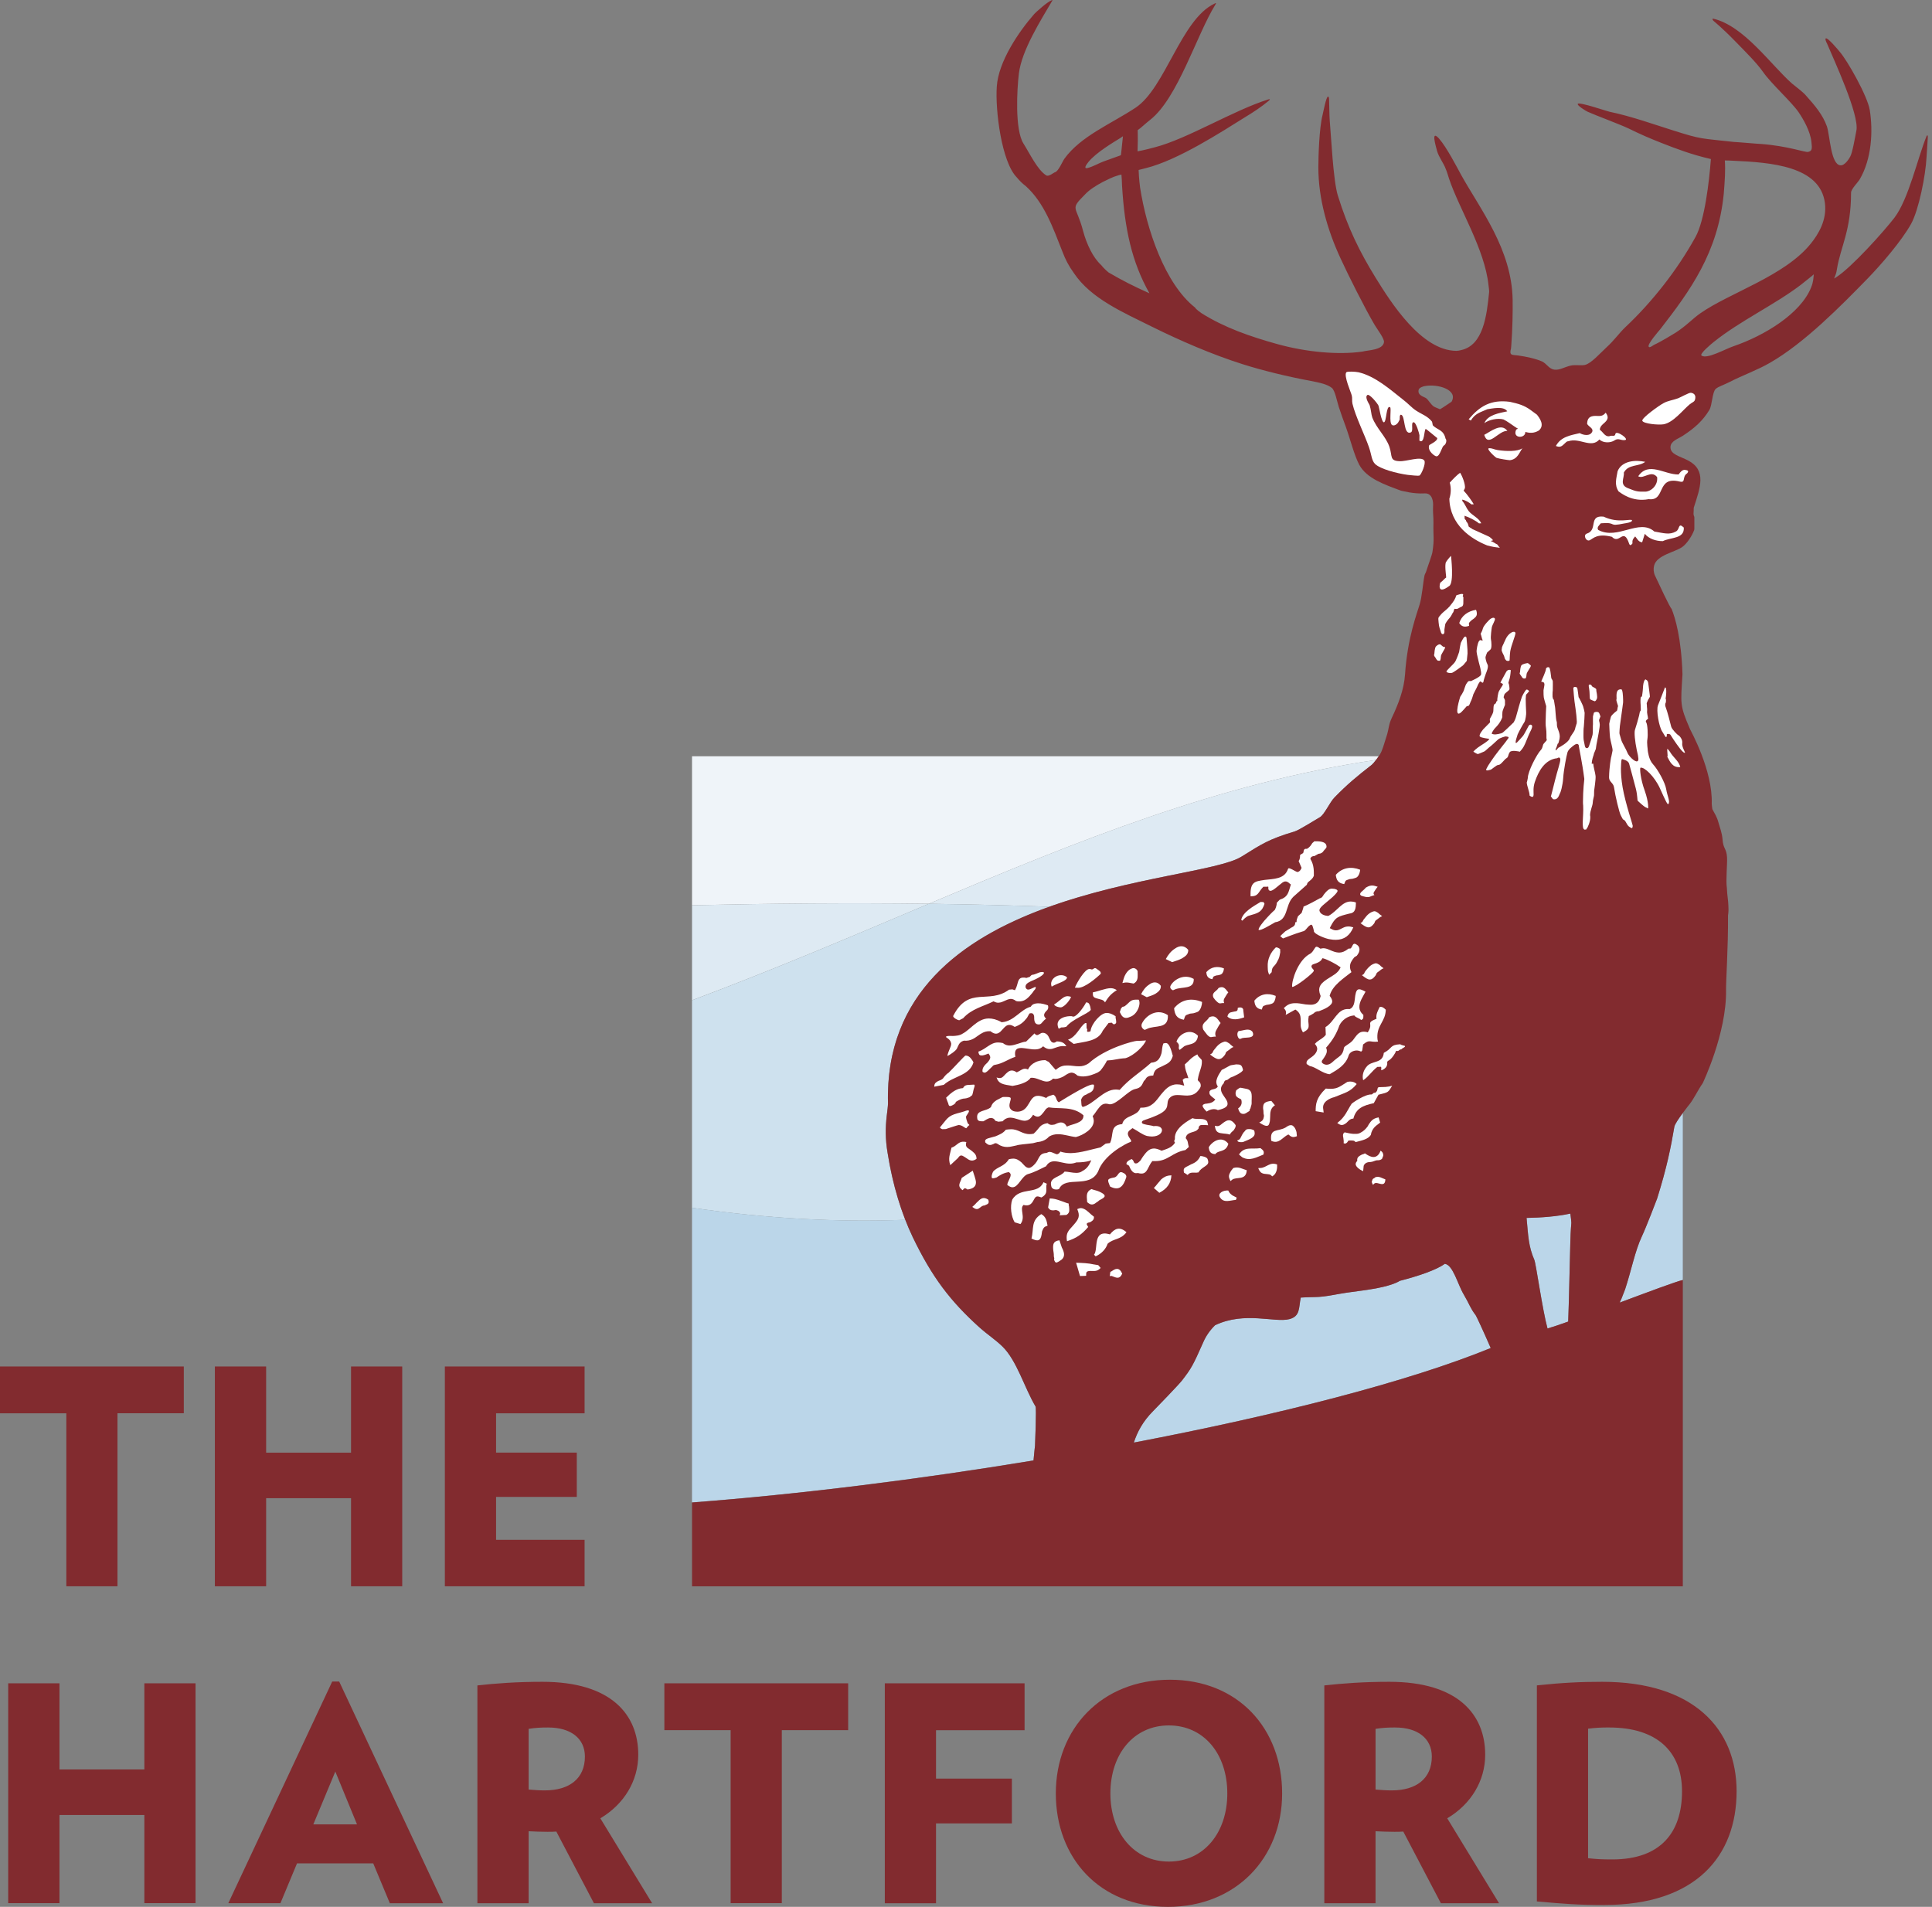 <svg width="233" height="230" viewBox="0 0 233 230" fill="none" xmlns="http://www.w3.org/2000/svg">
<rect x="0" y="0" width="233" height="230" fill="#808080" stroke="none"/>
<g clip-path="url(#clip0_303_339)">
<path d="M0 164.824V170.467H7.999V191.335H14.167V170.464H22.168V164.821M42.336 191.335V180.707H32.096V191.335H25.912V164.821H32.096V175.214H42.336V164.821H48.508V191.335M53.65 191.335V164.821H70.502V170.472H59.827V175.212H69.562V180.554H59.827V185.732H70.502V191.335M40.438 213.675L43.055 220.052H37.786L40.443 213.675H40.438ZM40.067 202.819L27.534 229.56H33.819L35.822 224.754H45.011L47.015 229.563H53.439L40.906 202.821H40.067V202.819Z" fill="#822B2F"/>
<path d="M66.143 208.366C65.202 208.366 64.619 208.396 63.752 208.53V215.852C64.551 215.913 64.991 215.953 65.715 215.953C68.654 215.953 70.54 214.533 70.54 211.871C70.54 209.661 68.8 208.368 66.143 208.368M71.629 229.563L67.095 220.919C66.726 220.95 66.399 220.95 66.037 220.95C65.132 220.95 64.619 220.919 63.752 220.879V229.565H57.575V203.291C59.825 203.042 62.294 202.854 65.416 202.854C73.71 202.854 76.975 206.811 76.975 211.648C76.975 214.799 75.269 217.62 72.4 219.32L78.647 229.565H71.631L71.629 229.563Z" fill="#822B2F"/>
<path d="M106.708 203.037V229.567H112.885V219.934H122.032V214.53H112.885V208.694H123.565V203.037" fill="#822B2F"/>
<path d="M194.072 208.363C193.014 208.363 192.463 208.398 191.523 208.509V224.134C192.651 224.251 193.122 224.279 194.462 224.279C200.279 224.279 202.852 221.016 202.852 216.066C202.852 211.251 199.807 208.366 194.074 208.366M193.477 229.779C190.359 229.779 188.61 229.638 185.348 229.346V203.287C188.429 202.962 190.575 202.854 193.235 202.854C204.279 202.854 209.435 208.575 209.435 216.061C209.431 223.877 204.526 229.774 193.477 229.774" fill="#822B2F"/>
<path d="M80.122 203.037V208.687H88.116V229.553H94.288V208.687H102.288V203.037M17.409 203.037V213.43H7.172V203.037H0.988V229.553H7.172V218.92H17.409V229.553H23.581V203.037" fill="#822B2F"/>
<path d="M168.285 208.365C167.354 208.365 166.766 208.396 165.893 208.53V215.852C166.693 215.913 167.13 215.953 167.859 215.953C170.794 215.953 172.679 214.533 172.679 211.871C172.679 209.661 170.939 208.368 168.282 208.368M173.77 229.562L169.237 220.919C168.87 220.95 168.539 220.95 168.179 220.95C167.271 220.95 166.761 220.919 165.891 220.879V229.565H159.714V203.291C161.967 203.042 164.436 202.854 167.558 202.854C175.844 202.854 179.115 206.811 179.115 211.648C179.115 214.798 177.405 217.62 174.537 219.32L180.787 229.565H173.77V229.562ZM140.967 208.116C136.753 208.116 133.913 211.542 133.913 216.322C133.913 221.065 136.753 224.538 140.967 224.538C145.183 224.538 148.014 221.062 148.014 216.322C148.014 211.542 145.18 208.116 140.965 208.116M140.852 230C132.603 230 127.332 224.098 127.332 216.322C127.332 208.509 132.852 202.604 141.096 202.604C149.321 202.604 154.626 208.506 154.626 216.322C154.626 224.098 149.053 230 140.852 230Z" fill="#822B2F"/>
<path d="M83.458 91.217V109.189C93.04 108.972 102.586 108.892 112.017 109.01C130.099 101.375 147.052 94.46 165.95 91.662C166.074 91.497 166.185 91.344 166.274 91.22H83.46L83.458 91.217Z" fill="#EFF4F9"/>
<path d="M149.714 103.331C152.241 101.756 152.982 101.231 156.161 100.274C156.671 100.124 158.795 98.781 159.171 98.574C159.723 98.269 160.358 96.764 160.958 96.169C162.467 94.617 163.61 93.662 165.411 92.266C165.564 92.139 165.764 91.899 165.947 91.659C147.052 94.457 130.101 101.37 112.015 109.012C116.901 109.073 121.749 109.2 126.563 109.365C136.48 105.814 147.019 104.998 149.711 103.331" fill="#DEEAF3"/>
<path d="M83.458 120.647C93.526 116.877 102.915 112.857 112.017 109.012C102.588 108.895 93.042 108.972 83.458 109.191V120.649V120.647Z" fill="#DEEAF3"/>
<path d="M107.091 133.076C106.739 119.607 116.325 113.028 126.56 109.365C121.745 109.2 116.903 109.073 112.013 109.012C102.913 112.854 93.524 116.877 83.456 120.651V145.681C92.508 146.993 101.091 147.445 109.179 147.13C108.239 144.72 107.51 142.008 107.051 139.112C106.746 137.353 106.788 135.93 106.934 134.632C107.016 133.988 107.091 133.374 107.091 133.076" fill="#CEE1EE"/>
<path d="M120.901 162.413C120.031 161.567 119.01 160.904 118.126 160.109C114.632 156.949 112.436 154.113 110.073 149.215C109.76 148.552 109.461 147.851 109.179 147.122C101.091 147.44 92.515 146.986 83.456 145.676V181.217C96.463 180.224 110.797 178.437 124.644 176.147C124.738 175.249 124.794 174.478 124.823 174.351C124.823 174.304 125.02 169.785 124.881 169.632C123.553 167.398 122.638 164.118 120.903 162.413M201.925 135.914C201.509 138.378 201.022 140.819 199.856 144.557C199.856 144.562 198.527 148.044 197.994 149.161C197.182 150.889 196.724 153.295 195.986 155.533C195.953 155.627 195.79 156.055 195.553 156.638C195.539 156.676 195.398 156.986 195.337 157.113C198.793 155.825 202.116 154.583 202.946 154.386V134.247C202.471 134.891 201.967 135.634 201.927 135.911M176.514 156.109C175.785 154.894 175.237 152.563 174.233 152.434C173.269 153.168 171.017 153.923 168.807 154.489C168.807 154.489 167.974 155.131 164.861 155.578L162.392 155.919C161.2 156.083 159.836 156.436 158.564 156.445C157.962 156.45 157.403 156.476 156.871 156.507C156.608 157.729 156.831 158.75 155.507 159.105C153.72 159.575 150.137 158.136 146.54 159.841C145.914 160.445 145.434 161.165 145.148 161.816C143.854 164.739 143.666 165.051 142.561 166.488C142.232 166.93 139.403 169.86 139.072 170.189C137.802 171.459 137.134 172.764 136.739 173.993C154.21 170.662 169.893 166.634 179.776 162.59C178.889 160.544 178.036 158.715 177.965 158.632C177.307 157.786 177.231 157.332 176.512 156.109M184.109 146.899C184.311 149.067 184.335 150.327 185.043 151.95C185.249 152.429 186.021 158.002 186.632 160.233C187.21 160.069 187.986 159.81 189.129 159.401C189.247 156.782 189.364 149.074 189.454 148.209C189.468 148.072 189.501 147.644 189.505 147.508C189.517 147.372 189.458 146.897 189.388 146.37C187.754 146.723 185.915 146.864 184.107 146.899" fill="#BBD6E9"/>
<path d="M218.377 29.391C215.238 33.295 208.633 35.289 205.059 37.79C204.133 38.43 203.39 39.283 202.073 40.132C201.673 40.374 200.357 41.19 199.475 41.595C199.381 41.635 198.944 42.006 198.835 41.825C198.624 41.543 200.058 39.914 200.209 39.733C203.846 35.053 207.169 30.487 207.881 23.421C208.015 21.813 208.102 20.499 208.015 19.354C208.321 19.354 208.706 19.37 209.092 19.391C213.55 19.593 219.48 20.026 220.082 24.458C220.359 26.551 219.283 28.267 218.375 29.396M218.422 34.67C217.143 37.861 212.739 40.501 209.087 41.752C208.062 42.091 205.873 43.361 205.203 42.888C204.939 42.688 206.338 41.52 206.661 41.261C209.835 38.71 213.98 36.784 217.148 34.381C217.914 33.77 218.591 33.243 218.742 33.088C218.709 33.41 218.709 33.981 218.42 34.67M189.451 148.216C189.364 149.081 189.24 156.789 189.122 159.408C187.984 159.817 187.21 160.067 186.63 160.243C186.018 158.009 185.242 152.436 185.038 151.959C184.332 150.337 184.302 149.072 184.102 146.904C185.912 146.871 187.747 146.735 189.383 146.382C189.454 146.911 189.512 147.386 189.505 147.517L189.449 148.216M136.744 173.998C137.144 172.766 137.809 171.459 139.076 170.194C139.41 169.865 142.239 166.935 142.566 166.493C143.671 165.058 143.859 164.743 145.152 161.818C145.434 161.172 145.919 160.45 146.544 159.843C150.142 158.138 153.723 159.577 155.51 159.11C156.836 158.757 156.615 157.736 156.874 156.511C157.407 156.478 157.967 156.457 158.567 156.45C159.841 156.441 161.205 156.093 162.399 155.924L164.868 155.583C167.979 155.136 168.811 154.496 168.811 154.496C171.022 153.927 173.269 153.172 174.243 152.439C175.242 152.568 175.788 154.898 176.514 156.114C177.236 157.337 177.314 157.79 177.972 158.642C178.038 158.722 178.898 160.553 179.783 162.599C169.895 166.643 154.212 170.669 136.744 174.003M172.014 48.047C171.793 47.859 170.871 47.708 171.104 46.972C171.186 46.744 171.699 46.573 171.847 46.566C173.375 46.276 175.891 47.005 175.056 48.456C175.056 48.456 173.735 49.357 173.664 49.361C173.664 49.361 173.053 49.119 172.928 49.041C172.564 48.799 172.251 48.223 172.016 48.049M133.704 32.871C133.374 32.599 133.069 32.307 132.81 31.978C131.823 31.084 131.047 29.457 130.619 27.851C129.807 24.724 128.954 25.354 130.877 23.431C131.343 22.923 132.105 22.424 132.97 21.961C133.511 21.691 134.263 21.312 134.766 21.181C134.917 21.134 134.985 21.105 135.244 21.056C135.272 21.385 135.31 21.874 135.321 22.443C135.639 27.593 136.48 31.576 138.623 35.376C136.706 34.517 135.46 33.894 133.708 32.871M131.265 19.539C132.187 18.392 134.31 17.148 135.145 16.628C135.248 16.567 135.357 16.487 135.427 16.433C135.31 17.407 135.248 18.31 135.18 18.723C134.71 18.9 133.903 19.175 133.073 19.481C132.57 19.659 131.921 20.057 131.181 20.264C130.616 20.405 131.023 19.84 131.268 19.535M220.319 5.201C221.128 7.134 224.26 13.84 223.882 15.747C223.734 16.49 223.411 18.411 223.141 18.881C223.047 19.062 222.513 19.995 221.951 19.939C220.785 19.845 220.693 16.33 220.324 15.241C219.816 13.823 218.89 12.742 217.738 11.451C217.385 11.056 216.532 10.423 216.122 10.082C213.545 7.802 210.324 3.113 206.607 2.248C206.588 2.243 206.56 2.231 206.536 2.283C206.522 2.321 206.56 2.424 206.625 2.495C206.766 2.631 207.636 3.294 209.419 5.133C210.439 6.184 211.824 7.538 212.652 8.716C213.632 10.115 216.075 12.304 216.922 13.55C217.5 14.411 218.316 15.812 218.457 17.108C218.551 17.955 218.551 18.213 218.058 18.321C217.742 18.415 215.636 17.611 212.41 17.367C212.118 17.367 209.409 17.122 209.118 17.122C205.036 16.664 205.285 16.84 201.817 15.744C199.498 15.015 196.667 14.004 194.14 13.487C193.834 13.431 190.488 12.276 190.288 12.523C190.131 12.692 191.252 13.386 191.488 13.487C192.475 13.929 195.325 14.985 196.421 15.502C197.808 16.189 199.054 16.725 200.291 17.209C202.21 17.966 204.029 18.653 206.334 19.184C206.122 21.959 205.581 26.598 204.476 28.59C202.273 32.587 199.221 36.459 195.997 39.483C195.315 40.128 194.657 41.075 193.728 41.912C192.936 42.648 191.894 43.84 191.137 44.019C190.662 44.118 190.009 43.977 189.456 44.09C188.694 44.254 188.092 44.677 187.429 44.583C186.778 44.466 186.559 43.892 185.983 43.603C185.226 43.262 183.999 42.999 183.058 42.874C182.348 42.792 182.063 42.874 182.181 42.227C182.181 42.199 182.228 42.164 182.256 41.752C182.414 39.641 182.444 37.668 182.425 36.173C182.331 30.066 178.499 25.215 176.211 21.089C175.658 20.078 174.476 17.781 173.554 16.72C172.533 15.58 173.145 17.555 173.305 18.192C173.502 18.921 174.142 19.751 174.353 20.367C174.511 20.715 174.643 21.228 174.765 21.576C175.973 25.18 179.056 30.04 179.515 34.397C179.543 34.67 179.602 35.02 179.59 35.216C179.308 38.061 178.889 41.649 176.204 42.23C176.039 42.277 175.804 42.319 175.64 42.319C171.407 42.291 167.744 36.488 165.867 33.445C163.977 30.365 162.576 27.55 161.343 23.586C160.779 21.761 160.537 16.419 160.363 14.486C160.328 14.169 160.297 12.173 160.285 11.905C160.278 11.794 160.238 11.646 160.163 11.646C159.937 11.646 159.603 13.457 159.488 13.927C159.103 15.464 158.994 18.822 158.994 20.195C158.994 24.012 160.123 27.832 161.675 31.176C162.599 33.198 164.633 37.236 165.771 39.171C166.112 39.74 166.965 40.845 166.909 41.27C166.784 42.248 164.915 42.23 164.327 42.404C161.395 42.836 157.49 42.46 154.052 41.505C150.744 40.588 147.661 39.507 144.929 37.795C144.635 37.567 144.31 37.379 144.118 37.09C140.473 34.214 138.277 27.642 137.496 22.624C137.379 21.771 137.313 20.663 137.318 20.503C137.656 20.419 137.941 20.339 138.235 20.268C142.091 19.297 147.268 15.935 150.163 14.131C151.155 13.534 152.122 12.895 153.013 12.152C153.121 12.057 153.154 12.01 153.126 11.975C153.109 11.952 153.032 11.963 152.923 12.003C148.745 13.313 143.172 16.762 139.276 17.764C138.994 17.842 137.908 18.131 137.188 18.251C137.188 17.875 137.219 17.122 137.219 16.958C137.228 16.501 137.205 16.088 137.205 15.7C137.647 15.394 138.098 14.931 138.714 14.453C142.053 11.82 144.28 4.284 146.568 0.564C146.591 0.534 146.669 0.409 146.638 0.385C146.608 0.355 146.549 0.397 146.46 0.442C142.439 2.335 140.534 10.63 136.941 12.998C134.016 14.935 130.341 16.414 128.366 19.147C128.14 19.462 127.647 20.663 127.242 20.774C127.082 20.807 126.497 21.331 126.189 21.162C125.119 20.515 124.16 18.458 123.426 17.306C122.368 15.613 122.655 10.698 122.876 8.881C123.214 6.064 125.533 2.426 126.887 0.11C126.92 0.063 126.934 0.035 126.92 0.016C126.901 -0.007 126.861 0.021 126.809 0.04C126.269 0.256 124.952 1.451 124.729 1.69C122.838 3.849 120.402 7.451 120.214 10.444C120.012 13.266 120.788 19.537 122.622 21.39C122.951 21.785 123.28 22.128 123.689 22.429C125.935 24.444 126.981 27.445 128.129 30.353C128.493 31.317 128.881 32.062 129.509 32.935C131.562 36.015 135.458 37.68 138.949 39.417C142.255 41.054 146.144 42.752 149.86 43.927C152.204 44.675 155.298 45.432 158.106 45.95C159.164 46.156 160.104 46.356 160.636 46.803C161.012 47.123 161.252 48.456 161.468 49.114C161.738 49.956 162.056 50.784 162.284 51.423C162.902 53.145 163.279 54.802 163.923 56.056C164.83 57.725 166.98 58.447 168.955 59.183C169.213 59.223 170.429 59.592 171.847 59.512C172.764 59.479 172.877 60.57 172.827 61.08C172.787 61.816 172.888 62.31 172.874 63.041C172.837 64.929 173.001 64.934 172.757 66.556C172.71 66.928 172.27 68.066 171.974 68.997C171.91 69.138 171.823 69.289 171.795 69.42C171.607 70.33 171.496 72.019 171.198 72.943C170.927 73.907 169.747 76.855 169.448 81.346C169.324 83.162 168.658 84.883 167.835 86.623C167.45 87.441 167.518 87.888 167.217 88.809C166.907 89.774 166.723 90.514 166.406 91.02C166.277 91.217 165.74 92.003 165.409 92.271C163.61 93.67 162.47 94.622 160.953 96.174C160.356 96.771 159.726 98.274 159.166 98.579C158.79 98.786 156.667 100.131 156.156 100.284C152.982 101.239 152.241 101.765 149.709 103.336C144.247 106.729 106.391 106.557 107.094 133.08C107.094 133.381 107.018 133.997 106.938 134.632C106.793 135.937 106.75 137.36 107.056 139.114C107.651 142.881 108.697 146.339 110.08 149.225C112.438 154.122 114.637 156.96 118.128 160.118C119.012 160.911 120.028 161.576 120.903 162.423C122.638 164.127 123.553 167.407 124.881 169.641C125.022 169.792 124.823 174.309 124.823 174.36C124.794 174.485 124.738 175.258 124.642 176.159C110.792 178.449 96.468 180.234 83.458 181.229V191.339H202.948V154.388C202.115 154.583 198.786 155.822 195.337 157.116L195.548 156.645C195.783 156.058 195.948 155.627 195.983 155.531C196.724 153.297 197.182 150.892 197.996 149.163C198.53 148.044 199.854 144.562 199.854 144.555C201.024 140.816 201.514 138.376 201.927 135.914C201.998 135.373 203.794 133.146 203.794 133.146C204.33 132.448 204.751 131.51 205.346 130.658C205.346 130.658 208.238 124.639 208.163 119.438C208.135 118.481 208.434 114.171 208.398 110.428C208.426 110.216 208.457 110.023 208.457 109.779C208.457 109.066 208.386 108.415 208.304 107.752C208.304 107.693 208.304 107.63 208.292 107.573C208.276 107.432 208.281 107.274 208.264 107.133C208.116 106.169 208.328 104.279 208.281 103.418C208.217 102.294 207.822 102.419 207.74 101.255C207.679 100.463 207.425 99.854 207.218 99.115C207.077 98.575 206.771 98.081 206.512 97.601C206.465 97.288 206.435 97.049 206.435 96.957C206.576 92.929 203.895 88.13 203.825 87.963C202.555 85.033 202.696 84.923 202.908 81.325C202.762 76.928 202.038 74.542 201.591 73.43C201.41 73.324 200.046 70.396 199.602 69.444C199.414 69.049 199.39 68.621 199.484 68.228C199.783 66.97 201.965 66.606 202.842 66.004C203.406 65.635 204.041 64.664 204.305 63.97C204.328 63.9 204.34 63.836 204.34 63.747V62.406C204.34 62.301 204.269 62.218 204.255 62.124C204.213 61.922 204.279 61.616 204.26 61.386C204.26 61.32 204.26 61.254 204.283 61.191C205.048 58.821 205.845 56.723 203.585 55.543C202.656 55.042 201.405 54.828 201.462 53.897C201.492 53.187 202.402 52.923 202.938 52.569C204.368 51.637 205.344 50.772 206.153 49.441C206.494 48.86 206.494 47.32 206.905 46.921C207.192 46.634 207.987 46.392 208.518 46.109C210.235 45.23 211.916 44.651 213.447 43.765C217.585 41.404 222.052 36.866 225.236 33.596C226.804 31.985 229.327 29.081 230.487 26.988C231.411 25.295 232.236 21.157 232.344 18.919C232.377 18.385 232.502 16.605 232.497 16.52C232.497 16.426 232.49 16.332 232.45 16.332C232.41 16.325 232.361 16.365 232.347 16.414C231.248 19.102 230.193 23.986 228.472 26.257C227.19 27.922 223.346 32.218 221.45 33.438L221.192 33.596C221.251 33.45 221.338 33.248 221.38 33.114C221.465 32.897 221.507 32.66 221.535 32.455C221.977 29.751 223.238 27.83 223.238 23.247C223.238 22.801 224.065 22.001 224.279 21.637C225.737 19.163 225.902 15.794 225.492 13.261C225.222 11.592 222.781 7.272 221.871 6.247C221.794 6.146 220.381 4.43 220.178 4.641C220.089 4.717 220.242 5.065 220.315 5.206" fill="#822B2F"/>
<path d="M174.786 70.681C175.374 70.257 174.998 67.154 174.998 67.067C174.998 66.996 174.579 67.497 174.398 67.779C174.21 68.068 174.386 69.331 174.386 69.369C174.386 69.416 174.398 69.547 174.405 69.604C174.429 69.644 174.386 69.698 174.335 69.714C174.288 69.726 174.092 69.98 173.69 70.297C173.686 70.297 173.211 71.84 174.784 70.678M203.061 63.627C202.341 62.961 202.626 63.871 202.104 64.111C201.351 64.534 200.686 64.318 199.517 64.111C197.671 62.489 195.097 65.193 192.745 63.918C192.534 63.599 192.877 63.354 193.061 63.119C195.153 62.945 193.742 63.584 195.941 63.128C195.941 63.128 196.9 63.015 196.818 62.757C196.743 62.512 195.167 63.173 193.397 62.317C191.516 62.11 192.75 63.916 191.389 64.356C190.864 64.52 191.295 65.378 191.732 65.155C192.167 64.936 192.63 64.309 194.394 64.748C195.33 65.736 195.781 63.521 196.472 65.571C196.613 65.995 196.879 65.531 196.879 65.531C196.823 65.085 197.011 64.932 197.204 64.701C197.432 64.951 197.599 65.39 198.045 65.407L198.365 64.386C198.831 64.974 199.689 65.275 200.538 65.27C201.53 64.781 203.162 65.012 203.065 63.624M192.887 53.003C193.338 53.459 194.231 53.438 194.704 53.121C195.207 52.78 195.447 53.161 195.986 53.079C196.526 52.989 194.927 51.851 194.819 52.331C194.749 52.74 194.457 52.449 194.074 52.618C193.547 52.698 193.312 52.077 192.945 51.851C192.934 51.557 193.103 51.357 193.31 51.16L193.517 50.977C193.952 50.577 194.01 50.278 193.648 49.777C193.249 50.276 192.915 50.163 192.367 50.163C191.709 50.187 191.422 50.445 191.408 51.132C191.605 51.484 192.188 51.654 192.024 52.072C191.741 52.684 190.881 52.46 190.519 52.242C189.409 52.505 188.245 52.665 187.641 53.793C188.05 53.951 188.269 53.911 188.574 53.612L188.84 53.365C188.934 53.271 189.021 53.224 189.139 53.224C190.502 52.742 191.89 54.141 192.891 53.006M180.615 54.285C180.168 54.214 179.973 54.05 179.587 54.064C179.152 54.083 180.347 55.174 180.486 55.225C180.798 55.338 181.934 55.508 182.096 55.508C183.046 55.39 183.234 54.544 183.608 54.064C183.02 54.487 181.628 54.44 180.613 54.285M181.788 51.976C181.064 50.965 179.79 52.042 179 52.451C179.482 54.073 180.735 51.901 181.788 51.976M195.083 56.843C194.937 57.713 194.666 58.459 195.2 59.272C195.487 59.465 196.823 60.589 198.835 60.206C200.933 60.476 199.705 57.391 202.55 58.08C203.373 58.285 202.804 57.532 203.468 57.092C203.468 57.092 203.75 56.81 203.444 56.725C203.134 56.641 202.903 56.573 202.44 57.229C200.724 57.262 198.819 55.606 197.568 57.447C198.233 57.835 199.134 56.641 199.849 57.548C199.971 58.501 199.167 59.274 198.419 59.303C197.502 59.319 197.302 59.274 196.428 58.919C195.219 58.508 195.92 57.673 195.835 57.001C196.395 55.957 197.617 56.319 198.417 55.707C197.208 55.442 195.581 55.585 195.078 56.848M179.79 65.256C179.865 65.219 179.968 65.195 180.067 65.167C179.942 65.002 179.719 64.802 179.543 64.711L177.521 63.794C177.514 63.782 177.504 63.777 177.504 63.754C177.37 63.693 177.245 63.608 177.123 63.511C177.1 63.387 177.06 63.262 177.006 63.13C176.949 63.027 176.874 62.947 176.808 62.844L176.778 62.707C176.754 62.703 176.731 62.703 176.719 62.693C176.688 62.656 176.672 62.611 176.639 62.576L176.62 62.209C177.104 62.355 177.993 62.797 178.365 63.13L178.637 63.119C178.367 62.484 177.549 62.174 177.126 61.647C176.832 61.271 176.688 60.8 176.364 60.441L176.34 60.262C176.768 60.344 177.168 60.605 177.469 60.843L177.737 60.819C177.563 60.509 176.952 59.625 176.514 59.178C176.568 59.06 176.655 58.959 176.674 58.844C176.721 58.39 176.361 57.433 176.091 57.024C175.757 57.25 175.209 57.8 174.835 58.228L174.859 58.275C175.016 58.863 174.995 59.545 174.793 60.156C174.875 63.33 177.408 65.005 179.348 65.787C179.717 65.877 180.093 65.98 180.462 66.016C180.603 66.016 180.744 66.053 180.885 66.086C180.78 65.945 180.678 65.828 180.58 65.677C180.312 65.559 180.14 65.383 179.797 65.261" fill="white"/>
<path d="M185.362 50.022L184.551 49.425C183.789 48.884 183.15 48.703 182.099 48.468C179.79 48.162 178.454 48.995 177.121 50.572L177.38 50.725C177.92 49.855 178.48 49.756 179.383 49.357C179.905 49.291 181.363 48.933 181.774 49.615C180.881 49.81 179.395 50.025 179.018 51.04C179.559 50.622 180.636 50.398 181.323 50.593C181.755 50.805 182.23 51.158 182.71 51.487C182.821 51.576 182.952 51.628 183.074 51.708C182.997 51.741 182.877 51.788 182.846 51.835C182.364 52.912 183.989 52.926 183.956 52.094C184.462 52.246 184.986 52.282 185.583 51.929C186.329 51.289 185.677 50.429 185.362 50.025M172.83 51.339C172.747 51.257 172.764 50.958 172.682 50.833C172.141 50.166 171.449 49.968 170.786 49.528C170.262 49.192 169.787 48.635 169.206 48.202C167.64 46.972 165.879 45.39 163.855 44.906C163.45 44.819 162.482 44.776 162.366 44.906C162.032 45.322 162.935 47.328 163.025 47.708C163.109 48.021 163.025 48.35 163.109 48.705C163.462 50.199 164.6 52.498 165.084 53.902C165.418 54.849 165.402 55.515 165.82 55.947C166.432 56.573 168.508 57.109 169.789 57.281C170.109 57.309 171.047 57.431 171.191 57.356C171.391 57.269 172.009 55.886 171.769 55.545C171.379 54.99 169.62 55.675 168.788 55.628C167.549 55.581 167.946 55.03 167.565 53.902C167.125 52.62 166.023 51.71 165.496 50.351C165.367 49.975 165.355 49.434 165.178 48.87C165.122 48.722 164.534 47.897 164.915 47.64C165.131 47.476 166.074 48.571 166.248 48.933C166.328 49.114 166.606 50.979 166.907 50.937C167.229 50.873 167.158 48.844 167.64 49.112C167.84 49.223 167.483 50.956 167.875 51.259C168.118 51.435 168.567 51.174 168.722 50.756C168.917 50.624 168.689 50.064 168.957 50.022C169.507 50.093 169.216 52.498 170.128 52.162C170.518 52.021 170.119 51.021 170.445 50.934C170.768 50.833 171.174 52.345 171.188 52.498C171.203 52.602 171.16 53.142 171.188 53.156C171.819 53.587 171.729 51.851 171.941 51.741C172.004 51.717 173.347 52.879 173.333 52.832C173.38 53.239 172.378 53.608 172.352 53.725C172.129 54.403 173.074 55.073 173.258 55.042C173.69 54.995 173.888 53.834 174.151 53.725C174.346 53.631 174.551 53.138 174.332 52.903C174.092 51.833 173.396 51.882 172.827 51.337M135.39 141.432C134.86 141.202 134.903 141.86 134.414 142.016L134.103 142.079C133.523 142.234 133.548 142.295 133.868 143.109C134.962 143.685 135.481 143.125 135.832 141.98C135.832 141.98 135.919 141.639 135.385 141.432M131.627 143.426C131.072 143.685 131.04 144.103 131.087 144.621L131.11 144.992C131.449 145.298 131.693 145.369 132.036 145.176L132.225 145.039L132.408 144.922C132.681 144.698 132.392 144.886 132.93 144.581C133.471 144.275 133.212 144.031 132.61 143.746C132.328 143.605 131.959 143.549 131.627 143.424M140.033 142.26L139.826 142.514L139.61 142.759C139.493 142.914 139.337 143.107 139.156 143.295L139.815 143.871C140.748 143.393 141.225 142.714 141.273 141.764L141.186 141.773C140.652 141.792 140.327 142.008 140.033 142.262M152.013 138.484C150.967 138.653 150.071 138.237 149.422 139.253L149.805 139.582C150.737 140.099 151.56 139.568 152.368 139.262C152.486 138.879 152.368 138.759 152.016 138.486M148.322 141.491C148.129 141.856 148.209 142.079 148.399 142.462L148.595 142.298C149.112 141.893 150.288 142.439 150.358 141.153C149.794 140.988 149.389 140.682 148.736 140.885C148.571 141.077 148.418 141.261 148.322 141.496M148.129 143.596C147.513 143.549 146.824 143.93 147.123 144.407C147.569 145.155 148.362 144.769 149.046 144.729L149.149 144.459C148.931 144.327 148.849 144.31 148.632 144.186C148.366 143.986 148.256 143.88 148.129 143.598M144.771 139.434C144.503 139.97 144.216 140.214 143.666 140.431L143.328 140.609C142.9 140.816 142.74 140.892 142.756 141.204C142.756 141.275 142.763 141.336 142.784 141.435L143.024 141.585L143.229 141.726C143.346 141.576 143.499 141.449 143.793 141.439H144.151C144.183 141.439 144.214 141.439 144.252 141.449L144.543 141.409C144.882 140.75 145.789 140.645 145.714 140.111C145.702 140.029 145.684 139.909 145.637 139.801C145.538 139.554 145.025 139.448 144.767 139.431M122.119 143.201C122.8 143.219 123.2 141.903 123.939 141.625C124.733 141.407 125.448 141.014 126.153 140.673C126.412 140.219 126.772 140.073 127.157 140.073C127.755 140.073 128.404 140.367 129.071 140.355C129.307 140.355 129.542 140.308 129.824 140.203C129.847 140.203 129.871 140.203 129.894 140.207C130.475 140.2 130.971 140.142 131.366 140.031L131.611 139.946L131.5 140.189C131.303 140.619 131.014 141.011 130.536 141.247C130.334 141.411 130.073 141.47 129.807 141.47C129.337 141.475 128.789 141.315 128.39 141.315C127.919 141.966 126.673 141.978 126.744 142.836C126.755 142.94 126.777 143.062 126.809 143.17C126.915 143.389 127.115 143.476 127.388 143.476C127.482 143.476 127.6 143.464 127.717 143.424C128.486 141.722 131.402 143.452 132.443 141.272C133.102 139.361 135.65 137.976 136.382 137.717C136.415 137.694 136.415 137.659 136.415 137.619C136.419 137.459 136.057 137.155 136.02 136.789C136.008 136.636 136.067 136.478 136.22 136.351L136.572 136.076L136.636 136.104C137.247 136.429 137.724 136.838 138.31 137.014C138.545 137.057 138.752 137.085 138.945 137.085C139.805 137.061 140.144 136.624 140.137 136.309C140.118 136.06 139.902 135.815 139.349 135.815C139.302 135.815 139.239 135.822 139.123 135.834C138.801 135.723 138.364 135.709 138.009 135.599C137.875 135.545 137.769 135.575 137.71 135.387C137.699 135.284 137.748 135.26 137.833 135.175C138.265 134.994 138.703 134.877 139.156 134.682C141.609 133.722 140.308 133.078 141.155 132.337C141.381 132.145 141.677 132.079 141.983 132.079C142.364 132.079 142.782 132.145 143.187 132.145C143.661 132.126 144.115 132.032 144.491 131.557C144.656 131.352 144.835 131.141 144.809 130.903C144.809 130.79 144.774 130.654 144.677 130.522C144.607 130.475 144.548 130.4 144.48 130.325L144.452 130.273V130.226C144.621 129.121 144.988 128.759 144.945 127.952C144.934 127.689 144.534 127.592 144.404 127.176C143.574 127.604 143.516 127.858 142.888 128.387C142.935 129.088 143.067 129.234 143.274 129.897L143.316 130.047L143.165 130.038H143.048C142.86 130.054 142.841 130.054 142.634 130.249L142.815 130.95L142.622 130.903C142.371 130.809 142.143 130.793 141.94 130.793C141.054 130.793 140.506 131.416 140.003 132.034C139.401 132.817 138.909 133.595 137.703 133.605H137.543C137.374 134.028 137.162 134.211 136.739 134.428L136.391 134.599C135.963 134.778 135.498 135.011 135.357 135.523L135.34 135.594H135.265C133.835 135.747 134.334 136.864 133.892 137.816L133.859 137.875L133.795 137.884C133.631 137.891 133.466 137.927 133.344 137.941L132.723 138.397C131.703 138.608 130.348 139.067 129.121 139.088C128.674 139.079 128.267 139.034 127.884 138.9C127.825 138.989 127.701 139.206 127.468 139.22C127.404 139.22 127.346 139.203 127.308 139.177L127.042 139.067C126.896 138.989 126.755 138.956 126.612 138.935C126.49 138.935 126.37 138.982 126.208 139.067C125.262 139.109 125.361 139.761 124.844 140.355C124.533 140.699 124.312 140.866 124.073 140.873C123.71 140.856 123.508 140.527 123.186 140.203C122.824 139.888 122.544 139.749 122.189 139.749C122.015 139.749 121.822 139.786 121.667 139.824C121.115 140.732 120.263 140.718 119.756 141.338C119.756 141.345 119.567 141.729 119.598 141.957C119.614 142.093 119.614 142.117 119.763 142.121C119.845 142.121 119.984 142.091 120.181 142.027C120.482 141.82 120.973 141.486 121.615 141.383L121.658 141.374L121.705 141.407C121.822 141.484 121.888 141.602 121.888 141.712C121.879 142.112 121.481 142.559 121.481 142.923C121.74 143.135 121.952 143.21 122.123 143.21M129.081 122.563C128.183 122.591 127.52 122.963 127.545 123.591C127.555 123.736 127.592 123.903 127.682 124.084L127.957 123.943L127.98 123.929C128.239 123.929 128.387 123.913 128.592 123.847C129.288 122.93 131.235 122.283 131.55 121.806C131.519 121.627 131.498 121.401 131.432 121.274L131.428 121.256C131.333 120.99 131.246 120.919 130.981 120.903C130.849 121.232 129.951 122.577 129.459 122.626C129.377 122.615 129.304 122.603 129.229 122.568H129.076L129.081 122.563ZM128.084 120.435C127.731 120.694 127.529 120.922 127.125 121.155L127.136 121.178C127.254 121.404 127.729 121.514 127.929 121.507H127.936C128.43 121.46 129.118 120.496 129.168 120.238C129.003 120.179 128.869 120.158 128.749 120.158C128.533 120.158 128.35 120.235 128.084 120.433" fill="white"/>
<path d="M118.813 137.68C118.813 137.72 118.824 137.764 118.813 137.781C119.029 137.978 119.177 138.115 119.393 138.105C119.511 138.105 119.652 138.063 119.835 137.978C119.899 137.936 119.977 137.889 120.056 137.889C120.167 137.889 120.245 137.936 120.348 137.995C120.752 138.277 121.119 138.347 121.47 138.347C121.865 138.347 122.234 138.22 122.565 138.164C122.925 138.039 123.654 138.011 124.587 137.886L125.114 137.752C125.655 137.705 126.149 137.508 126.511 137.094C126.864 136.882 127.221 136.807 127.581 136.807C128.326 136.798 129.034 137.078 129.744 137.148C130.633 136.93 131.973 136.142 131.907 135.126C131.893 134.978 131.855 134.83 131.799 134.684L131.771 134.613L131.825 134.566C132.037 134.336 132.225 134.002 132.429 133.751L132.636 133.492C132.836 133.266 133.069 133.125 133.351 133.12C133.445 133.12 133.563 133.139 133.668 133.16C133.729 133.179 133.786 133.198 133.856 133.198C134.722 133.205 136.071 131.519 136.899 131.357C137.651 131.206 137.717 130.849 137.945 130.407L138.134 130.2C138.312 129.814 138.651 129.746 139.083 129.725C139.22 129.029 139.488 128.893 140.165 128.606C140.917 128.244 141.218 128.107 141.442 127.353C141.301 126.835 141.042 125.749 140.572 125.81C140.478 125.81 140.384 125.845 140.299 125.862C140.142 126.247 140.158 126.649 140.08 127.028C139.869 127.719 139.61 128.121 138.827 128.18C137.454 129.412 136.241 130.085 135.072 131.418L135.02 131.465L134.962 131.449C134.82 131.43 134.689 131.416 134.552 131.416C133.099 131.416 131.935 133.139 130.64 133.504L130.593 133.52L130.553 133.497C130.435 133.414 130.435 133.308 130.419 133.179C130.435 133.139 130.419 133.104 130.407 133.066V132.96C130.407 132.873 130.402 132.772 130.384 132.641C130.487 132.342 130.684 132.123 130.971 132.041L131.225 131.893C131.766 131.677 131.917 131.46 131.945 130.912C131.898 130.825 131.905 130.811 131.78 130.811C131.451 130.797 130.44 131.253 127.75 132.918L127.691 132.958L127.64 132.918C127.444 132.77 127.421 132.561 127.31 132.314C127.216 132.161 127.155 132.109 127.035 132.039C126.701 132.152 126.407 132.199 126.222 132.391L126.17 132.434L126.109 132.41C125.726 132.246 125.434 132.175 125.204 132.175C124.028 132.133 124.239 134.014 122.749 134.091C122.594 134.091 122.413 134.082 122.208 134.014C121.879 133.866 121.749 133.624 121.738 133.395C121.726 133.043 121.909 132.699 121.898 132.509C121.886 132.391 121.851 132.311 121.298 132.311H121.049C120.847 132.323 120.861 132.359 120.635 132.469L120.193 132.697C119.911 132.885 119.659 133.073 119.504 133.537C118.949 134.077 117.773 133.854 117.844 134.778L117.872 134.999C117.966 135.201 118.126 135.244 118.396 135.244H118.608C118.827 135.131 119.156 134.858 119.509 134.844C119.72 134.844 119.955 134.968 120.026 135.18L120.402 135.298L120.924 135.244C121.19 134.938 121.512 134.806 121.818 134.806C122.436 134.806 123.045 135.182 123.574 135.182C123.915 135.171 124.225 135.041 124.533 134.548L124.595 134.454L124.689 134.524C124.872 134.656 125.022 134.689 125.145 134.689C125.488 134.698 125.78 134.258 126.027 133.925C126.13 133.76 126.248 133.654 126.462 133.565C127.821 133.79 129.372 133.414 130.623 134.489L130.663 134.526L130.668 134.573L130.663 134.604C130.663 135.474 129.269 135.582 128.754 135.85L128.672 135.888L128.611 135.803C128.399 135.467 128.183 135.387 127.952 135.387C127.802 135.387 127.64 135.434 127.506 135.49L127.2 135.632C127.063 135.655 126.946 135.679 126.847 135.679C126.659 135.686 126.509 135.617 126.325 135.472C125.314 135.643 125.385 136.114 124.656 136.741C124.491 136.781 124.336 136.795 124.192 136.795C123.252 136.803 122.836 136.189 121.912 136.208C121.717 136.208 121.5 136.238 121.307 136.262C120.964 136.692 120.571 136.838 120.066 137.056L119.995 137.075C119.36 137.273 118.749 137.306 118.808 137.687M117.7 142.596C117.682 142.22 117.432 141.609 117.312 141.204L115.984 142.074C115.824 142.695 115.363 142.991 116.073 143.556L116.332 143.32C116.464 143.316 116.591 143.424 116.685 143.476C117.273 143.396 117.715 143.17 117.7 142.594M116.344 139.556L116.616 139.737C117.012 140.031 117.338 140.09 117.769 139.775C117.769 139.356 117.592 139.13 117.251 138.867L117.004 138.674C116.534 138.387 116.412 138.244 116.539 137.748C115.796 137.6 115.636 137.889 115.138 138.242C114.996 138.34 114.865 138.392 114.747 138.43C114.571 139.267 114.312 139.681 114.606 140.539L115.533 139.678C115.801 139.269 115.97 139.314 116.344 139.556M115.598 135.695C116.069 135.704 116.311 136.055 116.539 136.085C116.718 135.836 116.903 135.686 116.903 135.719C116.892 135.587 116.755 135.629 116.678 135.401C116.572 135.103 116.501 134.903 116.501 134.696C116.492 134.555 117.432 133.598 116.294 134.049C116.16 134.106 115.46 134.284 115.46 134.284C114.27 134.613 114.209 134.98 113.456 135.864L113.445 135.878C113.379 135.944 113.36 135.996 113.36 135.996C113.36 136.02 113.407 136.107 113.628 136.196L113.887 136.191C114.004 136.191 114.098 136.191 114.185 136.144L114.312 136.102C114.317 136.102 115.54 135.693 115.596 135.702M116.17 131.197L116.134 131.244L116.059 131.253C115.464 131.305 114.989 131.613 114.547 131.982L114.101 132.406C114.204 132.695 114.242 132.817 114.336 133.04L114.345 133.052C114.425 133.365 114.453 133.553 114.956 133.264C115.309 133.066 115.262 132.92 115.262 132.92C115.262 132.92 115.845 132.497 116.363 132.497C116.551 132.497 116.95 132.333 116.95 132.333C117.186 132.079 117.233 132.246 117.32 131.853L117.407 131.458C117.418 131.317 117.682 130.823 117.447 130.823L116.807 130.861C116.537 130.856 116.308 130.943 116.167 131.197M117.402 128.143L117.256 127.884C116.99 127.489 116.769 127.327 116.438 127.32C116.334 127.32 115.041 128.777 114.369 129.424H114.345C114.119 129.577 113.922 129.807 113.715 130.092C113.637 130.162 113.583 130.2 113.449 130.268L113.125 130.4C112.725 130.635 112.702 130.746 112.666 131.075L113.818 130.851C115.018 129.758 116.906 129.765 117.402 128.143M130.88 123.398C130.21 123.835 129.845 125.044 128.803 125.406L129.49 125.916C130.847 125.62 132.439 125.615 133.003 124.305L133.689 123.395L133.772 123.383C133.791 123.383 133.866 123.367 133.95 123.367C133.95 123.367 133.969 123.353 133.986 123.353C134.162 123.353 134.146 123.409 134.204 123.501L134.393 123.553C134.668 123.421 134.609 123.327 134.609 123.184C134.609 123.083 134.581 122.96 134.543 122.77V122.577C134.12 122.285 133.751 122.166 133.438 122.182C132.756 122.182 131.646 123.452 131.529 124.308L131.515 124.39L131.42 124.423C131.35 124.451 131.279 124.456 131.209 124.456C130.969 124.465 131.225 124.143 131.068 124.065L131.044 124.042L131.03 123.402H130.875L130.88 123.398ZM126.842 119.008L126.899 118.965C127.569 118.573 128.655 118.345 128.686 117.888C128.488 117.705 128.239 117.62 127.957 117.623C127.353 117.627 126.746 118.093 126.767 118.704C126.767 118.784 126.786 118.855 126.807 118.932L126.842 119.01V119.008ZM114.714 125.876C114.719 125.97 114.695 126.064 114.667 126.177C114.479 126.652 114.263 127.146 114.256 127.367C114.519 127.273 115.333 126.708 115.417 126.45L115.551 126.158C115.669 125.862 115.888 125.617 116.25 125.523H116.311C116.393 125.53 116.461 125.53 116.522 125.53C116.932 125.521 117.28 125.37 117.581 125.178L117.926 124.938C118.349 124.627 118.749 124.388 119.266 124.383C119.306 124.383 119.356 124.378 119.431 124.383H119.469L119.492 124.413C119.732 124.601 119.944 124.684 120.122 124.679C120.292 124.679 120.463 124.604 120.656 124.435L120.95 124.122C121.197 123.84 121.409 123.623 121.731 123.623C121.93 123.623 122.121 123.701 122.373 123.863C123.083 123.605 123.44 123.294 123.861 122.758L124.15 122.241L124.228 122.231C124.268 122.208 124.308 122.208 124.362 122.208C124.649 122.201 124.714 122.495 124.722 122.65C124.722 122.737 124.722 122.833 124.726 122.918C124.754 123.177 124.783 123.388 125.025 123.52C125.119 123.555 125.199 123.567 125.269 123.567C125.434 123.567 125.563 123.492 125.7 123.308C125.904 123.078 125.935 123.04 126.153 122.866C126.055 122.765 125.942 122.659 125.918 122.466C125.911 122.307 126.003 122.13 126.172 121.959C126.379 121.78 126.422 121.653 126.417 121.465C126.417 121.413 126.41 121.343 126.382 121.263C126.071 121.145 125.596 121.004 125.164 121.016C124.804 121.027 124.5 121.119 124.334 121.392L124.298 121.432L124.251 121.446C123.083 121.78 122.262 123.193 120.849 123.294L120.825 123.304L120.774 123.287C120.176 122.951 119.683 122.845 119.245 122.845C118.535 122.845 117.98 123.202 117.442 123.633L116.802 124.174C116.586 124.355 116.36 124.533 116.116 124.66C115.735 124.919 115.276 124.942 114.881 124.959C114.752 124.959 114.623 124.935 114.51 124.949H114.458C114.199 124.957 114.096 125.02 114.094 125.034V125.051C114.011 125.145 114.627 125.286 114.71 125.859M115.669 123.068L116.153 122.819C117.164 121.691 118.552 121.399 119.758 120.809L119.828 120.778L119.887 120.811C120.122 120.929 120.31 120.962 120.475 120.936C120.955 120.912 121.312 120.56 121.834 120.489C122.06 120.465 122.3 120.548 122.535 120.741C122.723 120.795 122.897 120.804 123.064 120.783C123.668 120.722 124.051 120.313 124.491 119.772L124.684 119.499C124.787 119.37 124.931 119.287 124.905 119.069C124.898 119.057 124.898 119.045 124.898 119.041C124.743 119.041 124.348 119.316 124.051 119.36C123.974 119.367 123.877 119.356 123.793 119.276V119.271C123.734 119.217 123.682 119.13 123.68 119.043C123.656 118.73 123.924 118.549 124.319 118.361C125.081 118.067 126.001 117.547 125.89 117.312C125.885 117.265 125.801 117.214 125.528 117.251C125.234 117.291 124.856 117.55 124.489 117.58C124.312 117.599 124.221 117.903 124.054 117.863L123.795 117.957L123.757 117.952C123.605 117.91 123.475 117.905 123.381 117.914C122.659 117.938 122.817 118.69 122.457 119.337L122.401 119.438L122.307 119.405L122.095 119.335H122.086C121.935 119.353 121.761 119.358 121.695 119.37C119.215 121.19 116.868 118.881 114.985 122.481C114.956 122.514 114.952 122.544 114.956 122.582C114.961 122.723 115.333 122.993 115.669 123.059M126.036 124.627C125.942 124.592 125.848 124.571 125.773 124.58C125.655 124.569 125.561 124.604 125.467 124.665L125.425 124.696L125.385 124.707L125.392 124.714C125.368 124.726 125.338 124.738 125.305 124.761C125.244 124.801 125.192 124.839 125.07 124.855L125.013 124.841C124.896 124.799 124.806 124.724 124.762 124.646L123.746 125.638H123.699C123.144 125.7 122.467 126.085 121.794 126.109C121.512 126.12 121.206 126.029 120.948 125.81C120.724 125.763 120.536 125.74 120.36 125.74C119.443 125.74 118.973 126.499 117.985 126.852C118.056 127.219 118.126 127.306 118.368 127.306C118.472 127.322 118.603 127.282 118.784 127.235L119.217 127.075L119.278 127.169C119.365 127.282 119.415 127.404 119.426 127.508C119.426 127.762 119.271 127.94 119.085 128.166L118.841 128.401C118.606 128.66 118.474 128.888 118.483 129.158C118.479 129.187 118.498 129.241 118.498 129.283C118.608 129.361 118.69 129.382 118.749 129.382C118.914 129.382 119.137 129.17 119.36 128.94L119.676 128.634C119.758 128.507 119.899 128.446 120.005 128.437C120.985 128.263 121.51 127.79 122.455 127.468C122.431 127.364 122.422 127.256 122.413 127.157C122.408 126.929 122.431 126.741 122.561 126.598C122.685 126.457 122.89 126.417 123.132 126.405C123.259 126.405 123.4 126.417 123.574 126.44L124.197 126.525C124.409 126.56 124.616 126.586 124.813 126.577C125.154 126.577 125.472 126.501 125.716 126.271L125.81 126.2L125.909 126.287C126.168 126.471 126.393 126.546 126.631 126.534C126.819 126.534 127.007 126.487 127.195 126.405C127.661 126.24 127.872 126.179 128.183 126.175C128.291 126.175 128.437 126.179 128.606 126.193C128.359 125.798 128.093 125.634 127.454 125.61C127.313 125.709 127.2 125.768 127.078 125.768C126.739 125.744 126.671 125.448 126.551 125.234C126.443 124.975 126.316 124.754 126.048 124.637M147.656 135.335C147.511 135.42 147.344 135.58 147.186 135.697C146.909 135.886 146.826 135.838 146.511 135.791C146.587 136.328 146.716 136.638 147.334 136.694C147.694 136.76 147.936 136.727 148.315 136.847C148.425 136.636 148.573 136.502 148.785 136.325C148.884 136.154 149.048 135.982 149.02 135.714C148.602 135.088 148.197 134.952 147.656 135.338M149.902 129.041V129.024C149.761 128.437 149.627 128.389 149.088 128.382L148.463 128.484C148.345 128.484 147.475 129.024 147.341 129.048L147.029 129.542C146.845 129.857 146.681 130.219 146.685 130.546C146.699 130.687 146.732 130.816 146.822 130.974L146.869 131.028L146.826 131.126C146.537 131.472 146.109 131.291 145.876 131.627C145.862 131.705 145.853 131.764 145.853 131.815C145.862 132.011 145.954 132.121 146.182 132.309L146.57 132.62L146.476 132.728C146.137 133.097 145.66 133.092 145.31 133.144C145.051 133.238 145.037 133.308 145.037 133.379C145.023 133.551 145.331 133.892 145.524 134.077C145.759 133.922 146.053 133.788 146.37 133.781C146.535 133.781 146.716 133.809 146.873 133.899C147.732 133.711 148.077 133.452 148.044 133.099C148.04 132.935 147.96 132.723 147.757 132.441C147.529 132.098 147.268 131.792 147.25 131.402C147.226 131.162 147.337 130.908 147.588 130.654C147.602 130.48 147.725 130.266 147.997 130.266L148.397 129.977C148.693 129.892 149.902 129.335 149.902 129.045" fill="white"/>
<path d="M127.419 128.965L127.31 129.043L126.464 128.065C126.311 128.046 126.153 127.865 126.008 127.872C125.131 127.886 124.385 128.248 124.023 128.907L123.969 129.015L123.882 128.956C123.772 128.928 123.685 128.904 123.609 128.909C123.294 128.902 123.022 129.168 122.657 129.325L122.598 129.339L122.551 129.302C122.328 129.161 122.156 129.118 122.01 129.123C121.686 129.123 121.399 129.405 121.1 129.734C120.912 129.946 120.76 130.035 120.59 130.035C120.454 130.035 120.341 130.007 120.183 129.965C120.459 130.764 120.983 130.797 122.116 130.981C122.833 130.858 123.88 130.604 124.261 130.045L124.284 130.009L124.338 130.005C124.376 129.995 124.409 129.995 124.449 129.995C125.084 129.995 125.704 130.466 126.259 130.454C126.487 130.447 126.72 130.372 126.948 130.148L126.995 130.101H127.042C127.132 130.118 127.212 130.136 127.301 130.136C127.63 130.118 127.943 130 128.241 129.847L128.594 129.621C128.813 129.485 129.013 129.391 129.22 129.377C129.469 129.377 129.697 129.509 129.944 129.734C130.165 129.805 130.4 129.847 130.659 129.838C131.27 129.828 131.928 129.579 132.406 129.351L132.693 129.149C132.998 128.78 133.262 128.396 133.478 127.973L133.501 127.926L133.555 127.912C133.626 127.903 133.687 127.889 133.76 127.889C134.202 127.889 135.03 127.672 135.486 127.653C135.58 127.653 135.683 127.646 135.773 127.625C136.793 127.303 137.99 126.12 138.206 125.495C138.206 125.495 137.548 125.551 137.139 125.542C136.739 125.554 133.346 126.395 131.289 128.26C130.913 128.519 130.525 128.613 130.16 128.613C129.643 128.627 129.149 128.495 128.669 128.514C128.246 128.514 127.846 128.613 127.423 128.97M150.302 131.331L149.902 131.251C149.455 131.157 149.561 131.171 149.088 131.51C149.018 131.693 148.994 131.843 149.018 131.956C149.018 132.191 149.15 132.356 149.615 132.568L149.671 132.591L149.695 132.645C149.695 132.664 149.742 132.763 149.742 132.89C149.766 133.113 149.683 133.449 149.319 133.689C149.469 134.23 149.676 134.355 149.944 134.355C150.184 134.364 150.325 134.223 150.657 134.016C150.814 133.882 150.638 133.8 150.802 133.71C150.85 133.445 150.955 133.245 150.948 133.076C150.915 132.307 151.176 131.486 150.302 131.331M138.317 124.11C139.281 123.611 140.946 124.19 140.845 122.448C139.61 121.601 138.272 122.401 137.746 123.395C137.546 123.771 137.741 124.082 138.058 124.225L138.317 124.108V124.11ZM136.241 122.669C137.259 122.363 137.635 120.933 137.313 120.576C136.49 120.552 136.434 120.646 135.883 121.168L135.676 121.34C135.406 121.516 135.441 121.302 135.192 121.646L135.051 122.076L135.192 122.349C135.387 122.73 135.721 122.913 136.241 122.671M131.799 119.929C131.813 120.414 132.161 120.367 132.834 120.578V120.574C133.069 120.644 133.179 120.769 133.266 120.903C133.685 120.23 133.979 119.873 134.689 119.428L134.661 119.41C134.449 119.269 134.209 119.191 133.932 119.191C133.264 119.21 132.467 119.581 131.804 119.692C131.799 119.776 131.799 119.861 131.799 119.932M132.751 117.449V117.362C132.744 117.251 132.695 117.174 132.544 117.065L132.326 116.908C132.302 116.891 132.243 116.861 132.161 116.79C132.133 116.783 132.091 116.783 132.062 116.767C131.997 116.767 131.961 116.79 131.865 116.861L131.74 116.92L131.693 116.948L131.63 116.92C131.543 116.891 131.456 116.887 131.381 116.88C130.84 116.856 129.847 118.556 129.631 119.132C129.779 119.144 129.913 119.146 130.045 119.146C130.837 119.137 132.199 117.994 132.754 117.449M136.147 118.53C136.316 118.558 136.518 118.594 136.711 118.634C137.172 118.403 137.221 117.999 137.205 117.547L137.198 117.272C137.254 116.99 136.845 116.666 136.535 116.802C136.036 116.948 135.705 117.496 135.556 117.926L135.434 118.314L135.364 118.573C135.674 118.509 135.803 118.478 136.144 118.53M152.404 134.771C152.347 135.147 152.105 135.293 151.863 135.392C152.154 135.589 152.451 135.756 152.662 135.791C152.928 135.815 153.039 135.768 153.144 135.265C153.154 135.218 153.159 135.147 153.161 135.072C153.194 134.771 153.173 134.46 153.208 134.178C153.255 133.856 153.401 133.543 153.758 133.318L153.323 132.789C152.618 132.869 152.399 133.043 152.345 133.395C152.321 133.536 152.321 133.725 152.368 133.953L152.385 134.329C152.423 134.451 152.444 134.569 152.423 134.682L152.408 134.743V134.776M150.109 136.454L149.958 136.619L149.798 136.878C149.599 137.244 149.58 137.477 149.201 137.552C149.314 137.736 149.371 137.748 149.655 137.764H149.742L149.907 137.748C150.581 137.456 151.372 137.23 151.313 136.661C151.313 136.567 151.294 136.454 151.247 136.344C151.035 136.231 150.866 136.193 150.739 136.189C150.497 136.193 150.316 136.142 150.111 136.454M139.34 119.87C139.704 119.624 140.022 119.393 139.998 118.906C139.594 118.366 139.069 118.394 138.587 118.758C138.164 119.031 137.847 119.447 137.616 119.92L138.298 120.28C138.66 120.148 138.98 120.073 139.337 119.87M141.597 121.61C141.668 122.325 141.879 122.866 142.773 122.998C142.991 122.372 142.9 122.504 143.513 122.264L143.925 122.217C144.066 122.184 144.414 122.076 144.517 121.998C144.816 121.77 144.971 121.206 144.971 120.856C143.706 120.324 142.462 120.543 141.599 121.608M142.274 126.635L142.69 126.306C143.142 125.829 144.327 126.203 144.477 124.931C143.52 123.924 142.15 124.749 141.884 125.65C142.462 126.104 141.954 126.355 142.274 126.638M148.138 137.962C147.358 136.927 146.187 137.665 145.778 138.375C145.82 138.865 145.971 139.182 146.565 139.208C146.942 138.676 147.828 139.055 148.141 137.962M145.7 135.718L145.695 135.704C145.695 135.65 145.644 135.486 145.583 135.262C145.192 134.769 144.437 135.102 143.803 134.874C143.49 135.074 141.602 136.019 141.691 137.324C141.71 137.548 141.522 137.548 141.668 137.766L141.71 137.846L141.663 137.893C141.287 138.446 140.682 138.589 140.111 138.792H140.064L140.022 138.768C139.676 138.604 139.396 138.528 139.163 138.528C138.552 138.533 138.185 139.034 137.847 139.497L137.689 139.737L137.555 139.958C137.32 140.207 137.172 140.334 136.991 140.334C136.655 140.311 136.833 140.052 136.483 139.803C136.342 139.857 135.825 140.073 135.853 140.372C135.853 140.409 135.853 140.428 135.848 140.419L136.161 140.607C136.267 140.847 136.523 141.524 137.024 141.505C137.064 141.512 137.125 141.505 137.231 141.486C137.4 141.543 137.536 141.552 137.654 141.552C138.395 141.576 138.458 140.635 138.954 140.071L139.001 140.033L139.048 140.05H139.347C140.889 140.035 141.322 139.022 142.961 138.716L143.372 138.345C143.226 137.851 143.302 137.63 143.024 137.322L143.001 137.275L143.008 137.228C143.107 136.624 143.784 136.605 144.12 136.447H144.132C144.329 136.377 144.454 136.236 144.546 136.123C144.546 135.871 144.687 135.7 144.898 135.7H144.997L145.267 135.693C145.441 135.7 145.554 135.716 145.639 135.716H145.702M149.834 111.041C149.834 111.041 149.843 111.041 149.848 111.032C150.024 110.837 150.231 110.639 150.506 110.484L150.553 110.472C150.671 110.444 150.781 110.397 150.929 110.355C151.799 110.12 152.211 109.927 152.5 109.014C152.364 108.786 152.39 108.786 152.359 108.803L152.312 108.807C152.277 108.807 152.265 108.789 152.256 108.8C152.197 108.791 152.115 108.791 152.025 108.791C151.155 109.308 149.862 110.042 149.697 110.94C149.697 110.973 149.73 110.98 149.73 110.982C149.782 111.015 149.824 111.053 149.831 111.046M154.021 116.01V116.005C154.304 115.504 154.297 115.398 154.398 114.853L154.384 114.477C154.195 114.335 154.026 114.27 153.937 114.27C153.876 114.27 153.852 114.279 153.824 114.312C153.274 114.862 152.829 115.645 152.888 116.63C152.912 117.242 152.902 117.101 153.057 117.571L153.363 117.265C153.41 116.489 153.681 116.677 154.021 116.01M147.715 127.249C147.856 127.068 147.748 126.943 148.058 126.755C148.341 126.586 148.439 126.391 148.764 126.29C148.663 126.203 148.564 126.125 148.454 126.045L148.254 125.857C148.07 125.739 147.924 125.629 147.718 125.629C147.149 125.77 146.831 126.09 146.488 126.546C146.276 126.793 146.295 126.842 146.246 126.941C146.184 127.04 146.112 127.106 145.933 127.193C146.356 127.526 146.714 127.757 146.991 127.75C147.203 127.75 147.421 127.639 147.715 127.247M145.108 124.183L145.314 124.465C145.404 124.583 145.491 124.7 145.597 124.827C146.055 125.288 146.043 125.006 146.631 125.039C146.631 125.039 146.448 124.662 146.683 124.258C146.876 123.938 146.989 123.67 147.207 123.395L147.043 123.184C146.676 122.636 146.377 122.443 145.82 122.706C145.543 123.259 144.809 123.365 145.11 124.18M141.214 118.817C141.021 119.113 141.19 119.327 141.461 119.445L141.708 119.337C142.559 118.977 144.028 119.384 143.965 118.076C142.876 117.442 141.675 118.067 141.214 118.815M142.538 115.603C142.97 115.344 143.321 115.1 143.302 114.568C142.831 114.004 142.251 114.027 141.708 114.413C141.228 114.712 140.873 115.165 140.595 115.683L141.367 116.05C141.78 115.899 142.135 115.814 142.542 115.603M146.22 118.107C146.354 117.721 146.29 117.801 146.69 117.656L146.944 117.623C147.031 117.599 147.25 117.552 147.308 117.493C147.506 117.357 147.602 117.028 147.605 116.804C146.812 116.487 146.022 116.626 145.481 117.261C145.519 117.7 145.646 118.022 146.217 118.107M153.507 120.999C153.742 120.823 153.852 120.395 153.852 120.124C152.888 119.72 151.936 119.889 151.275 120.698C151.322 121.246 151.487 121.662 152.169 121.77C152.338 121.281 152.263 121.387 152.738 121.206L153.057 121.159C153.159 121.135 153.434 121.065 153.504 120.994M146.958 119.17C146.714 119.593 146.088 119.694 146.337 120.322L146.509 120.55C146.579 120.628 146.65 120.722 146.756 120.809C147.141 121.178 147.141 120.959 147.638 120.985C147.638 120.985 147.482 120.679 147.68 120.39C147.852 120.12 147.946 119.92 148.134 119.699L147.997 119.534C147.685 119.111 147.433 118.942 146.956 119.167M150.045 122.711L149.944 121.902C149.972 121.465 149.521 121.474 149.279 121.566C149.272 121.918 149.208 121.973 148.816 122.02L148.604 122.067C148.526 122.095 148.449 122.095 148.357 122.128C148.15 122.245 148.068 122.391 148.028 122.622C148.602 123.144 149.439 122.927 150.045 122.711M149.469 125.307L149.671 125.29C149.916 125.008 151.482 125.431 151.059 124.467C150.645 123.938 149.977 124.319 149.378 124.366C149.135 124.578 149.197 125.095 149.467 125.307M159.632 107.937C159.5 108.137 159.413 108.314 159.185 108.342C157.788 109.141 157.21 109.346 157.21 109.346C157.217 109.445 157.01 109.995 156.979 110.108L156.537 110.515C156.425 110.797 156.356 110.978 156.368 111.173C156.373 111.295 156.145 111.164 156.199 111.33V111.382C156.166 111.787 155.712 111.848 155.54 112.017L155.014 112.33C154.666 112.626 154.395 112.918 154.395 112.918L154.729 113.195C154.729 113.195 156.102 112.642 157.121 112.339C157.473 112.304 157.614 111.815 158.054 111.559L158.094 111.535H158.141C158.315 111.617 158.263 111.676 158.299 111.716C158.322 111.77 158.341 111.834 158.364 111.909L158.444 112.219L158.468 112.273L158.449 112.306C158.496 112.706 159.968 113.247 160.365 113.289C160.643 113.346 160.887 113.36 161.122 113.36C162.124 113.346 162.792 112.842 163.21 111.855C162.975 111.784 162.775 111.737 162.59 111.749C162.39 111.749 162.19 111.796 161.962 111.914C161.668 112.045 161.456 112.212 161.13 112.212C160.941 112.222 160.742 112.156 160.506 112.019L160.372 111.954L160.434 111.82C161.057 110.583 161.346 110.55 162.75 110.19C163.495 110.108 163.509 109.508 163.526 108.855C163.297 108.772 163.086 108.737 162.907 108.737C161.856 108.732 161.294 109.859 160.274 110.437C160.222 110.465 160.17 110.475 160.121 110.475C159.82 110.451 159.211 110.305 159.124 109.828C159.124 109.776 159.124 109.729 159.14 109.696C159.251 109.367 159.78 109.005 160.3 108.549C160.836 108.126 161.329 107.615 161.306 107.467C161.306 107.453 161.311 107.453 161.306 107.439C161.306 107.392 161.259 107.331 161.158 107.284C161.064 107.246 160.96 107.223 160.946 107.213C160.821 107.199 160.718 107.185 160.629 107.185C160.316 107.185 160.1 107.383 159.853 107.655L159.618 107.945L159.632 107.937Z" fill="white"/>
<path d="M152.331 106.985L152.366 106.957H152.799C152.851 106.957 152.799 106.957 152.909 106.934C153.06 106.957 152.839 107.246 153.097 107.418C153.128 107.446 153.159 107.46 153.215 107.446C153.514 107.477 154.139 106.842 154.673 106.445C154.786 106.367 154.908 106.318 155.026 106.318C155.336 106.318 155.496 106.562 155.59 106.623L155.684 106.684L155.646 106.797C155.376 107.644 155.348 108.189 154.33 108.523L153.984 108.885C153.979 109.078 153.925 109.402 153.749 109.743C153.749 109.743 153.408 110.026 152.851 110.637C152.298 111.218 151.745 111.949 151.792 112.135L151.797 112.175C151.797 112.175 151.797 112.179 151.839 112.179C152.162 112.198 153.015 111.681 153.751 111.262L153.77 111.239H153.798C155.378 110.997 154.99 109.205 155.9 108.253L155.985 108.159L157.603 106.72C157.626 106.602 157.68 106.473 157.777 106.39C158.028 106.174 158.277 106.033 158.435 105.669C158.451 105.638 158.458 105.591 158.451 105.532C158.447 105.149 158.494 104.368 158.059 103.651L158.028 103.604L158.045 103.545C158.11 103.317 158.327 103.254 158.524 103.254L159.002 102.986C159.321 102.967 159.505 102.845 159.655 102.598C159.872 102.327 159.999 102.283 159.977 102.08C159.963 101.775 159.742 101.516 158.933 101.476H158.501C158.444 101.547 158.35 101.624 158.266 101.688C158.125 101.923 157.955 102.191 157.654 102.363L157.626 102.381H157.579C157.537 102.381 157.492 102.372 157.466 102.381C157.153 102.381 157.255 102.868 157.128 102.915C156.794 103.139 156.794 103.037 156.784 103.251C156.798 103.604 156.643 103.823 156.615 103.853L156.968 104.676C156.904 104.85 156.784 105.107 156.49 105.182C156.286 105.187 155.421 104.516 155.338 104.801C154.934 106.052 153.598 106 152.503 106.134C151.39 106.322 150.748 106.292 150.819 108.102C150.812 108.114 150.819 108.114 150.819 108.114H150.835C151.811 108.102 151.71 107.62 152.34 106.981M155.917 135.789C155.587 135.542 155.07 135.982 155.07 135.982C154.101 136.546 153.109 136.02 153.311 137.6C154.247 138.053 154.666 137.158 155.381 136.835L155.599 137.012C155.888 137.214 156.107 137.158 156.408 137.047L156.361 136.558C156.356 136.558 156.253 136.017 155.914 135.789M151.99 140.88L151.743 140.894C151.943 141.374 152.105 141.576 152.693 141.604C153.109 141.658 153.187 141.62 153.431 141.891L153.577 141.79C153.982 141.484 154.052 140.877 154.019 140.457C153.112 140.116 152.756 140.849 151.99 140.884M124.663 144.743C124.912 144.28 125.008 144.202 125.592 144.437C126.544 143.925 126.02 143.367 126.25 142.78L125.843 142.599C125.175 144.165 123.022 143.088 122.076 144.703C121.787 145.526 121.954 146.735 122.368 147.431L123.069 147.642C123.739 146.796 122.904 145.808 123.438 145.338C124.195 145.566 124.491 145.079 124.66 144.745M117.943 144.912L117.75 145.091C117.609 145.274 117.444 145.406 117.256 145.573C117.609 145.832 117.837 145.956 118.166 145.676C118.314 145.566 118.483 145.401 118.707 145.408C119.067 145.237 119.361 145.234 119.187 144.703C118.622 144.32 118.293 144.548 117.94 144.915M127.096 145.984L127.36 145.947L127.628 146.041C127.957 146.281 127.849 146.427 127.792 146.586L128.599 146.544C128.916 146.37 128.98 146.121 128.952 145.832C128.94 145.707 128.928 145.611 128.928 145.521L128.881 145.333L128.895 145.176C128.693 145.122 128.477 145.049 128.274 144.964L127.835 144.809C127.381 144.651 127.087 144.56 126.596 144.555L126.403 145.636C126.544 145.919 126.767 146.013 127.092 145.989M125.575 146.445C124.31 147.233 124.7 148.192 124.399 149.385C125.168 149.78 125.488 149.671 125.617 148.907L125.669 148.538C125.693 148.449 125.744 148.366 125.78 148.279C125.911 147.974 126.074 147.931 126.335 147.844C126.236 147.297 126.158 146.753 125.573 146.443M183.582 81.723C183.629 81.77 183.653 81.793 183.7 81.824C183.78 81.84 183.78 81.84 183.81 81.84C183.81 81.84 183.827 81.835 183.839 81.84H183.89L183.895 81.835H183.928C184.074 81.788 183.994 81.788 184.022 81.765C184.029 81.749 184.029 81.718 184.069 81.624C184.074 81.53 184.088 81.417 184.109 81.295C184.14 81.069 184.615 80.488 184.615 80.314C184.615 80.291 184.648 80.291 184.577 80.237C184.546 80.206 184.3 79.978 184.238 79.978C184.027 80.001 183.674 80.096 183.521 80.206C183.333 80.371 183.324 81.041 183.317 81.048V81.071C183.317 81.071 183.288 81.135 183.27 81.203V81.219C183.286 81.346 183.474 81.52 183.481 81.56C183.524 81.621 183.552 81.697 183.582 81.72M173.664 77.711C173.453 77.721 173.345 77.824 173.19 77.958C173.011 78.13 172.987 78.84 172.983 78.852C172.983 78.852 172.959 78.932 172.945 79.007V79.026C172.957 79.167 173.152 79.345 173.157 79.39C173.19 79.465 173.239 79.526 173.255 79.555C173.302 79.609 173.338 79.649 173.382 79.679C173.453 79.696 173.458 79.696 173.5 79.696H173.606C173.759 79.649 173.683 79.63 173.7 79.625C173.714 79.595 173.714 79.555 173.742 79.465C173.761 79.367 173.766 79.244 173.782 79.106C173.824 78.871 174.292 78.243 174.292 78.064C174.292 78.045 174.05 78.04 173.998 77.97C173.975 77.958 173.712 77.711 173.664 77.711M191.669 83.195C191.716 83.453 191.704 84.112 191.746 84.286C191.76 84.309 191.746 84.309 191.803 84.365C191.826 84.396 192.296 84.587 192.336 84.587C192.473 84.528 192.52 84.417 192.59 84.269C192.677 84.048 192.52 83.336 192.52 83.336V83.322C192.52 83.322 192.52 83.242 192.51 83.157V83.138C192.47 83.004 192.054 82.847 192.028 82.809C191.995 82.75 191.948 82.673 191.925 82.654C191.878 82.614 191.85 82.59 191.812 82.574C191.76 82.562 191.753 82.562 191.742 82.562C191.727 82.574 191.727 82.574 191.723 82.574H191.683L191.659 82.588C191.56 82.654 191.612 82.642 191.605 82.67C191.605 82.701 191.61 82.741 191.61 82.84C191.633 82.938 191.657 83.063 191.664 83.192M181.499 79.482C181.546 79.552 181.607 79.623 181.657 79.67C181.727 79.717 181.758 79.693 181.786 79.717H181.953C182.056 79.677 182.035 79.67 182.056 79.656C182.073 79.616 182.056 79.621 182.056 79.616C182.08 79.552 182.061 79.11 182.136 78.558C182.268 77.791 182.759 76.693 182.764 76.362C182.759 76.338 182.764 76.319 182.729 76.272C182.694 76.23 182.623 76.195 182.55 76.209C182.397 76.209 182.306 76.272 182.19 76.35C182.08 76.413 181.974 76.514 181.861 76.651C181.708 76.815 181.546 77.145 181.414 77.455C181.344 77.61 181.297 77.737 181.231 77.85C181.217 77.906 181.203 77.944 181.184 77.972C181.165 77.986 181.165 77.996 181.165 78.015C181.165 78.015 181.165 78.024 181.161 78.024H181.151C181.151 78.043 181.139 78.165 181.104 78.349C181.099 78.365 181.099 78.372 181.099 78.384C181.099 78.619 181.365 79.026 181.393 79.132C181.424 79.273 181.487 79.414 181.506 79.484M176.655 80.001C176.702 79.954 176.891 79.736 176.895 79.712C176.907 79.679 176.947 79.284 176.985 78.826C177.008 78.386 176.867 77.081 176.867 76.975C176.867 76.881 176.778 76.7 176.625 76.818C176.465 76.921 176.202 77.495 176.178 77.537C176.166 77.591 176.112 77.808 176.089 77.937C176.065 78.085 175.985 78.511 175.971 78.642C175.941 78.753 175.72 79.364 175.531 79.748C175.35 80.124 174.342 80.9 174.45 81.027C174.549 81.168 174.944 81.238 175.172 81.132C175.412 81.027 176.3 80.371 176.411 80.279C176.51 80.185 176.622 80.067 176.655 80.001M174.868 74.476C175.026 74.318 175.165 73.928 175.275 73.825C175.308 73.768 175.369 73.479 175.393 73.458C175.404 73.451 175.416 73.446 175.416 73.427C175.468 73.446 175.527 73.446 175.604 73.446H175.71C175.856 73.427 176.07 73.239 176.218 73.197C176.465 73.117 176.477 72.886 176.477 72.715C176.47 72.597 176.477 72.28 176.484 72.033C176.484 71.955 176.354 72.014 176.43 71.828C176.637 71.405 175.63 71.812 175.63 71.812C175.501 72.23 175.39 72.458 174.817 73.147C174.518 73.5 174.029 73.829 173.824 74.069C173.723 74.201 173.632 74.304 173.561 74.379C173.505 74.466 173.472 74.497 173.467 74.591C173.458 74.622 173.46 74.666 173.467 74.709C173.472 74.913 173.514 75.212 173.545 75.461C173.573 75.633 173.646 75.865 173.719 76.063C173.742 76.157 173.773 76.244 173.799 76.322C173.827 76.357 173.836 76.392 173.853 76.397C173.853 76.416 173.869 76.434 173.881 76.444C173.888 76.456 173.916 76.498 174.017 76.491C174.031 76.491 174.048 76.484 174.064 76.484L174.107 76.456C174.201 76.366 174.201 76.282 174.201 76.155V76.101C174.201 76.096 174.194 76.094 174.194 76.087C174.184 75.915 174.226 75.79 174.288 75.344C174.306 75.172 174.586 74.789 174.871 74.478M178.172 82.778C178.196 82.637 178.426 82.268 178.471 82.221C178.48 82.16 178.602 82.205 178.699 82.296C178.786 82.395 178.903 82.35 178.91 82.188C178.929 82.042 179.122 81.436 179.197 81.243C179.277 81.041 179.55 80.432 179.397 80.152C179.249 79.889 179.138 79.416 179.152 79.268C179.171 79.122 179.345 78.72 179.345 78.711C179.35 78.697 179.381 78.673 179.392 78.664C179.392 78.664 179.564 78.522 179.745 78.346C179.933 78.193 179.87 77.415 179.811 77.128C179.747 76.846 179.881 75.84 179.921 75.623C179.964 75.402 180.345 74.789 180.288 74.636C180.241 74.485 180.041 74.464 179.811 74.608C179.583 74.739 178.899 75.492 178.833 75.814C178.769 76.136 178.527 76.453 178.574 76.479C178.605 76.486 178.734 77.1 178.769 77.128C178.816 77.163 178.816 77.229 178.769 77.269C178.734 77.311 178.553 77.065 178.365 77.333C178.191 77.58 178.045 78.447 178.083 78.654C178.094 78.861 178.294 79.642 178.341 79.86C178.398 80.081 178.694 81.067 178.616 81.365C178.527 81.676 177.417 82.134 177.394 82.153H177.342C177.328 82.153 177.295 82.134 177.271 82.134C177.248 82.134 177.149 82.153 177.095 82.165C177.029 82.202 176.813 82.506 176.761 82.635C176.714 82.767 176.561 83.169 176.526 83.317C176.472 83.458 176.197 83.928 176.103 84.046C176.103 84.046 175.299 86.522 176.103 86.007C176.331 85.852 176.862 85.196 176.886 85.184C176.893 85.184 176.909 85.174 176.926 85.174H176.949C176.949 85.174 177.025 85.151 177.104 85.132C177.187 85.109 177.311 84.775 177.363 84.631C177.457 84.49 177.641 83.926 177.692 83.728C177.763 83.559 178.116 82.929 178.167 82.776M181.675 91.457C181.929 91.335 181.864 91.034 182.075 90.728C182.273 90.423 183.281 90.653 183.286 90.672C183.291 90.672 183.632 90.303 183.78 90.013C183.956 89.719 184.325 88.673 184.549 88.255C184.784 87.831 184.812 87.568 184.76 87.519C184.643 87.338 184.448 87.401 184.37 87.526C184.288 87.657 183.801 88.638 183.646 88.795C183.524 88.955 183.03 89.477 182.936 89.567C182.823 89.656 182.764 89.614 182.788 89.482C182.792 89.341 182.905 88.941 183.027 88.588C183.176 88.243 183.676 87.342 183.839 87.107C183.98 86.896 184.079 86.082 184.055 85.92C184.046 85.751 183.984 84.391 183.999 84.288C184.027 84.17 183.999 83.785 184.093 83.738C184.156 83.703 184.281 83.521 184.281 83.521C184.281 83.521 184.375 83.439 184.384 83.439C184.384 83.439 184.408 83.432 184.408 83.416C184.408 83.416 184.384 83.376 184.356 83.298C184.314 83.246 184.168 83.122 184.05 83.204C183.947 83.286 183.636 83.822 183.542 84.05C183.462 84.286 183.249 84.944 183.178 85.219C183.1 85.478 182.879 86.287 182.825 86.489C182.774 86.705 182.571 87.105 182.553 87.124C182.553 87.147 182.538 87.147 182.529 87.147C182.501 87.166 182.346 87.335 182.16 87.505C181.972 87.704 181.447 88.172 181.266 88.335C181.066 88.518 180.349 88.588 180.279 88.588C180.208 88.588 180.027 88.553 179.938 88.527C179.844 88.516 180.001 88.114 180.432 87.69C180.982 87.126 181.184 86.531 181.184 86.477C181.161 86.399 181.184 86.054 181.196 85.856C181.219 85.682 181.469 85.111 181.501 85.017C181.509 84.895 181.509 84.594 181.501 84.49C181.494 84.387 181.37 84.168 181.356 84.161C181.356 84.133 181.332 84.107 181.342 84.067C181.342 84.062 181.389 83.921 181.436 83.754C181.506 83.601 181.934 83.324 182.019 83.197C182.096 83.044 181.972 82.531 181.972 82.515C181.972 82.492 181.936 82.421 181.925 82.397C181.915 82.381 181.915 82.327 181.925 82.32C181.932 82.296 181.988 82.066 182.075 81.798C182.146 81.553 182.202 80.874 182.202 80.843C182.202 80.815 181.873 80.679 181.661 81.017C181.492 81.353 180.923 82.327 180.956 82.353C181.031 82.367 181.184 82.466 181.233 82.484C181.273 82.517 181.233 82.64 181.151 82.755C181.057 82.872 180.902 83.147 180.775 83.373C180.657 83.585 180.575 84.297 180.575 84.323V84.495C180.58 84.558 180.528 84.596 180.481 84.596C180.427 84.596 180.481 84.831 180.269 84.916C180.053 84.993 180.145 85.673 180.07 85.917C180.004 86.186 179.67 86.67 179.67 86.752C179.67 86.837 179.693 87.018 179.703 87.046C179.712 87.093 179.696 87.14 179.667 87.164L178.903 87.94C178.903 87.94 178.275 88.657 178.48 88.847C178.668 89.012 179.468 89.082 179.585 89.122C179.691 89.162 179.284 89.499 178.675 89.868C178.059 90.244 177.641 90.667 177.697 90.679C177.761 90.691 178.109 90.968 178.25 90.945C178.391 90.921 178.88 90.681 178.983 90.651C179.084 90.636 179.411 90.286 179.585 90.15C179.773 90.032 180.455 89.393 180.66 89.2C180.876 88.995 181.577 88.807 181.6 88.824C181.647 88.824 181.788 88.859 181.864 88.871C181.929 88.894 181.962 88.965 181.929 89.012C181.894 89.082 181.365 89.788 180.73 90.568C180.102 91.354 179.428 92.402 179.428 92.426C179.428 92.44 179.183 92.84 179.223 92.866C179.376 93.007 179.552 92.866 179.717 92.856C179.91 92.842 180.474 92.235 180.728 92.264C180.994 92.264 181.433 91.594 181.673 91.46M192.868 86.047C192.821 85.769 192.233 85.854 192.214 86C192.198 86.061 192.111 86.399 192.111 86.418C192.092 86.465 192.122 87.175 192.111 87.345C192.078 87.552 192.129 88.342 192.064 88.626C192.005 88.915 191.683 89.837 191.622 90.03C191.575 90.112 191.551 90.223 191.377 90.242C191.201 90.223 191.177 90.105 191.142 90.006C191.102 89.823 191.041 89.489 190.989 89.245C190.97 89.134 190.966 88.915 190.966 88.68C190.966 88.318 190.97 87.874 191.013 87.617C191.06 87.218 191.107 86.153 191.107 86.007V85.983C191.107 85.896 191.003 85.438 190.919 85.184C190.86 85 190.453 84.163 190.378 84.088C190.378 84.088 190.253 83.049 190.213 82.952C190.147 82.87 189.766 82.75 189.743 83.023C189.776 83.399 189.837 84.283 189.884 84.589C189.936 84.949 190.091 86.007 190.107 86.251C190.136 86.475 190.154 86.961 190.166 87.044V87.055H190.157L190.168 87.07C190.159 87.124 190.145 87.234 190.145 87.258C190.145 87.281 190.136 87.295 190.136 87.328H190.124C190.11 87.335 190.11 87.342 190.11 87.361C190.11 87.403 190.096 87.448 190.07 87.502C190.027 87.62 189.983 87.78 189.94 87.965C189.839 88.323 189.423 88.708 189.306 89.089C189.089 89.583 188.106 90.117 187.93 90.199L187.655 90.512C187.507 90.488 187.74 90.1 187.74 90.07C187.74 90.032 187.845 89.741 187.867 89.689C187.914 89.635 187.904 89.877 188.078 89.125C188.229 88.405 187.765 87.916 187.765 87.443C187.765 87.232 187.761 87.077 187.728 87.011C187.61 86.682 187.594 85.412 187.511 85.118C187.464 84.916 187.427 84.424 187.37 84.382C187.347 84.342 187.3 84.323 187.286 84.255L187.239 84.05L187.234 83.782C187.234 83.623 187.241 83.413 187.265 83.258C187.272 83.126 187.272 82.849 187.272 82.586C187.272 82.416 187.272 82.238 187.267 82.186C187.267 82.111 187.178 81.927 187.142 81.897C187.102 81.854 187.091 81.821 187.081 81.756C187.081 81.756 187.034 81.412 186.987 81.027C186.973 80.902 186.924 80.709 186.87 80.538C186.693 80.389 186.47 80.538 186.453 80.639C186.416 81.05 185.983 81.899 185.866 82.226H185.931C185.985 82.249 186.04 82.273 186.089 82.273C186.192 82.296 186.218 82.381 186.237 82.419C186.242 82.473 186.261 82.52 186.261 82.569C186.261 82.64 186.242 82.677 186.237 82.752C186.214 82.908 186.174 83.136 186.15 83.251V83.439C186.15 83.651 186.155 83.933 186.181 84.107C186.216 84.326 186.444 85.09 186.458 85.118L186.472 85.189C186.463 85.283 186.402 86.623 186.402 87.164C186.402 87.415 186.418 87.662 186.449 87.808C186.538 88.302 186.482 89.059 186.51 89.111C186.538 89.15 186.538 89.191 186.538 89.228C186.538 89.24 186.538 89.28 186.515 89.308C186.479 89.343 186.479 89.343 186.472 89.369C186.463 89.388 186.435 89.416 186.409 89.435L186.188 89.684C186.011 89.872 186.098 90.162 185.835 90.453C185.36 90.947 184.253 93.04 184.253 93.858C184.253 93.865 184.119 94.563 184.119 94.328C184.156 94.881 184.471 95.499 184.471 95.965C184.471 95.946 184.941 96.388 184.953 95.847C184.953 95.452 184.883 95.005 185.099 94.328C185.541 93.011 186.315 91.61 187.794 91.455C187.876 91.408 187.888 91.398 187.968 91.375H188.01C188.135 91.384 188.151 91.469 188.151 91.504C188.175 91.546 188.175 91.587 188.175 91.61C188.175 91.981 187.822 92.95 187.54 94.102C187.298 95.137 187.133 95.661 187.034 96.087C187.074 96.059 187.276 96.409 187.297 96.393C187.932 96.557 188.05 95.781 188.132 95.692C188.132 95.692 188.149 95.675 188.151 95.661C188.175 95.624 188.184 95.584 188.205 95.52C188.243 95.431 188.276 95.271 188.327 95.097C188.41 94.744 188.497 94.286 188.523 93.832C188.581 92.884 188.918 91.137 189.04 90.742C189.153 90.378 189.618 90.037 189.886 89.844C189.987 89.792 190.027 89.76 190.103 89.741C190.112 89.731 190.15 89.729 190.173 89.729C190.314 89.729 190.408 89.839 190.408 89.955V89.985C190.408 90.11 190.808 91.894 191.067 93.936V93.983C191.067 93.983 190.907 95.259 190.907 96.705C190.907 96.861 190.907 97.006 190.93 97.164C191.001 98.481 190.672 99.981 191.114 100.072C191.161 100.032 191.33 100.115 191.339 99.967C191.481 99.861 191.81 99.04 191.786 98.586V98.481C191.772 98.419 191.763 98.368 191.763 98.316C191.772 97.789 192.082 97.121 192.082 96.858C192.092 96.489 192.242 96.059 192.242 95.922C192.252 95.758 192.252 95.574 192.252 95.462V95.391C192.252 95.311 192.468 94.027 192.426 93.597C192.383 93.167 192.158 92.506 192.155 92.12H191.958C191.97 91.685 192.155 91.163 192.202 91.039V91.01C192.202 90.869 192.473 90.418 192.473 90.22C192.482 89.966 192.795 88.591 192.905 87.747C192.999 87.135 192.823 87.065 192.851 86.825C192.851 86.825 193.023 86.413 193.016 86.413L192.88 86.042L192.868 86.047ZM198.718 90.502C198.741 90.456 198.577 89.663 198.678 89.139C198.763 88.617 198.697 87.356 198.53 87.121C198.353 86.91 198.788 86.689 198.784 86.665C198.737 86.642 198.72 86.59 198.737 86.536C198.751 86.503 198.605 86.009 198.643 85.743C198.659 85.478 198.626 85.374 198.619 85.25C198.605 85.139 198.638 85.132 198.605 84.972C198.565 84.793 198.619 84.761 198.657 84.655C198.732 84.514 198.751 84.396 198.765 84.396C198.793 84.396 198.868 84.222 198.977 84.043C199 83.987 198.845 82.997 198.793 82.492C198.753 81.984 198.459 81.988 198.459 81.951C198.459 81.922 198.177 82.007 198.137 83.018C198.121 83.409 198.031 83.928 198.031 83.947C198.031 83.961 198.015 83.987 198.008 84.01C197.984 84.022 197.867 84.05 197.86 84.206C197.82 84.511 197.86 85.043 197.867 85.099C197.883 85.353 197.883 85.781 197.867 85.875C197.86 85.955 197.839 85.692 197.839 85.71C197.829 85.734 197.801 85.751 197.791 85.774C197.775 85.781 197.74 86.016 197.674 86.315C197.61 86.606 197.293 87.697 197.18 88.019C197.067 88.344 197.18 89.43 197.392 90.453C197.634 91.464 197.65 91.742 197.462 91.822C197.18 91.963 196.397 91.168 196.263 90.782C196.139 90.415 195.617 89.593 195.52 89.237C195.414 88.885 195.332 88.579 195.332 88.579L195.318 88.549C195.318 88.544 195.304 88.426 195.304 88.377C195.304 88.32 195.332 87.808 195.358 87.57C195.391 87.335 195.53 86.268 195.588 85.91C195.631 85.541 195.72 85.022 195.746 84.728C195.762 84.438 195.722 83.528 195.645 83.317C195.591 83.105 195.468 83.122 195.452 83.152C194.754 83.122 195.01 84.206 194.951 84.342C194.852 84.471 195.186 85.134 195.127 85.217C195.076 85.32 195.069 85.555 195.05 85.588C195.031 85.621 195.022 85.659 195.022 85.673C195.022 85.696 195.008 85.732 194.993 85.739C194.979 85.743 194.351 86.209 194.272 86.472C194.194 86.747 194.076 87.213 194.076 87.305C194.076 87.399 194.119 88.516 194.17 88.951C194.227 89.374 194.507 90.3 194.476 90.531C194.434 90.761 194.351 91.102 194.321 91.288C194.302 91.307 194.302 91.335 194.302 91.335C194.302 91.335 194.074 92.473 194.053 93.761C194.048 94.314 194.563 94.403 194.65 94.961C194.815 96.07 195.285 97.994 195.454 98.316C195.638 98.652 195.713 98.857 195.783 98.857C195.849 98.85 196.037 99.05 196.124 99.242C196.364 99.717 196.482 99.703 196.705 99.859C196.905 99.985 196.905 99.633 196.905 99.583C196.929 99.536 196.035 96.933 195.689 94.975C195.356 93.018 195.532 91.901 195.532 91.824C195.527 91.758 195.565 91.542 195.638 91.565C195.713 91.589 196.334 91.711 196.465 92.087C196.571 92.471 197.053 94.22 197.288 95.144C197.512 96.068 197.436 96.524 197.523 96.602C197.603 96.686 198.201 97.223 198.384 97.331C198.572 97.425 198.748 97.519 198.76 97.519C198.77 97.519 198.861 96.83 198.361 95.389C197.836 93.968 197.733 92.633 197.843 92.602C198.29 92.473 199.527 93.637 200.187 95.083C200.839 96.522 201.097 97.098 201.199 96.983C201.457 96.691 201.081 96.033 200.947 95.207C200.818 94.368 199.903 92.774 199.367 92.198C198.821 91.622 198.739 90.604 198.727 90.582C198.713 90.559 198.713 90.512 198.727 90.496M200.865 88.899C200.865 88.899 201.053 88.859 201.025 88.781C200.914 88.405 201.271 88.546 201.314 88.546C201.347 88.546 201.424 88.579 201.443 88.607C201.452 88.638 202.132 89.689 202.605 90.291C202.988 90.78 203.145 90.832 203.207 90.799C203.268 90.763 202.816 90.108 202.877 89.647C202.955 89.219 202.562 88.753 202.431 88.699C202.301 88.64 201.631 87.975 201.547 87.648C201.46 87.305 201.069 85.748 200.893 85.33C200.705 84.897 200.963 84.648 200.931 84.62C200.893 84.589 200.883 84.521 200.923 84.495C200.959 84.46 200.853 84.236 200.876 84.208C200.9 84.18 200.97 83.58 200.947 83.275C200.947 82.969 200.834 82.882 200.794 82.922C200.757 82.992 200.216 84.45 199.959 85.061C199.708 85.673 200.093 87.671 200.444 88.203C200.773 88.711 200.853 88.899 200.867 88.899M166.074 139.951C166.333 139.958 166.545 139.911 166.686 139.756C166.761 139.485 166.832 139.485 166.82 139.304C166.806 139.104 166.733 138.935 166.495 138.792C166.331 139.274 166.03 139.556 165.649 139.556C165.336 139.556 164.99 139.387 164.614 139.114C164.506 139.175 164.396 139.231 164.257 139.255C163.914 139.431 163.653 139.584 163.681 139.937V139.96L163.688 140.031L163.65 140.066C163.526 140.203 163.495 140.32 163.495 140.419C163.49 140.732 164.029 141.117 164.396 141.265L164.461 140.616C164.602 140.25 164.96 140.158 165.284 140.158C165.557 140.151 165.82 139.97 166.074 139.946M165.519 142.298C165.383 142.61 165.435 142.596 165.581 142.916L165.731 142.766C166.107 142.432 167.029 143.377 167.078 142.255C166.636 142.1 166.34 141.841 165.856 141.997C165.731 142.171 165.585 142.098 165.519 142.298M162.115 106.633C162.31 106.139 162.228 106.223 162.759 106.035L163.126 105.993C163.236 105.962 163.54 105.883 163.627 105.819C163.892 105.631 164.026 105.184 164.033 104.902C162.928 104.474 161.87 104.655 161.099 105.518C161.16 106.089 161.339 106.529 162.11 106.635M177.713 74.643C177.791 74.584 177.996 74.408 178.031 74.314C178.172 74.107 178.101 73.742 178.007 73.554C177.01 73.719 176.253 74.278 175.985 75.153C176.23 75.513 176.55 75.717 177.173 75.482C177.133 75.068 177.114 75.172 177.45 74.829L177.713 74.64V74.643ZM165.722 109.908C165.19 110.049 164.899 110.338 164.586 110.755C164.384 110.99 164.403 111.013 164.346 111.119C164.299 111.206 164.233 111.265 164.076 111.347C164.461 111.646 164.781 111.864 165.049 111.857C165.242 111.857 165.444 111.744 165.719 111.387C165.842 111.234 165.743 111.119 166.03 110.936C166.279 110.776 166.382 110.616 166.688 110.505C166.575 110.43 166.5 110.352 166.389 110.28L166.201 110.11C166.032 110 165.9 109.899 165.717 109.91M164.753 117.026C164.56 117.265 164.577 117.303 164.523 117.406C164.476 117.493 164.4 117.548 164.252 117.627C164.628 117.926 164.958 118.168 165.211 118.145C165.418 118.145 165.611 118.032 165.879 117.679C166.016 117.524 165.915 117.409 166.204 117.223C166.469 117.058 166.563 116.894 166.862 116.788C166.763 116.71 166.667 116.647 166.563 116.565L166.385 116.388C166.206 116.285 166.079 116.181 165.891 116.188C165.374 116.306 165.08 116.626 164.753 117.026M164.146 108.027L164.391 108.107C164.494 108.126 164.593 108.159 164.706 108.187C165.216 108.264 165.181 108.123 165.764 107.952C165.764 107.952 165.536 107.82 165.726 107.552C165.879 107.322 165.962 107.169 166.15 106.959L165.962 106.903C165.522 106.757 165.216 106.757 164.699 107.079C164.464 107.432 163.758 107.728 164.149 108.027M157.821 123.593C157.814 123.475 157.798 123.334 157.786 123.205C157.781 123.028 157.781 122.843 157.826 122.626L157.84 122.549L157.918 122.514C157.981 122.502 158.059 122.443 158.157 122.391L158.43 122.227C158.571 122.062 158.79 121.968 159.07 121.968C159.74 121.719 160.727 121.286 160.662 120.741C160.652 120.6 160.582 120.418 160.408 120.183L160.351 120.127L160.375 120.061C160.673 118.878 162.082 117.968 162.985 117.256C162.872 117.03 162.815 116.828 162.811 116.628C162.787 116.193 163.018 115.857 163.335 115.46L163.634 115.276C163.836 115.017 163.968 114.764 163.953 114.5C163.946 114.373 163.902 114.232 163.812 114.105C163.631 113.917 163.453 113.835 163.359 113.835C163.255 113.842 163.178 113.877 163.081 114.117L162.987 114.265C162.907 114.477 162.783 114.39 162.625 114.423C162.214 114.764 161.837 114.9 161.496 114.9C160.713 114.883 160.144 114.34 159.561 114.373C159.491 114.39 159.392 114.39 159.307 114.416L159.237 114.425L159.178 114.39C158.985 114.234 158.858 114.197 158.788 114.197C158.576 114.143 158.463 114.738 158.035 115.02C156.549 115.76 155.771 118.265 155.83 118.984C155.83 119.012 155.839 119.031 155.844 119.043C156.314 119.029 158.407 117.343 158.418 117.143C158.442 117.108 158.442 117.096 158.442 117.054C158.466 116.948 158.223 116.866 158.16 116.574C158.16 116.409 158.301 116.327 158.442 116.285L158.736 116.184C159.042 116.066 159.31 115.925 159.43 115.666L159.477 115.582L159.606 115.601C160.137 115.756 161.134 116.282 161.565 116.602L161.677 116.678L161.623 116.795C161.501 117.054 161.301 117.265 161.031 117.477C160.118 118.119 159.032 118.523 159.098 119.471C159.11 119.645 159.154 119.847 159.248 120.078L159.272 120.125L159.26 120.179C159.096 120.922 158.642 121.19 158.085 121.19C157.887 121.19 157.68 121.166 157.45 121.15L156.768 121.039C156.544 121.011 156.345 120.992 156.173 121.002C155.644 121.011 155.263 121.147 154.828 121.604C155 121.768 155.091 121.933 155.096 122.111C155.101 122.215 155.089 122.309 155.054 122.417L156.22 121.77L156.298 121.818C156.773 122.147 156.85 122.546 156.862 122.923V122.97C156.862 123.271 156.857 123.492 156.862 123.666C156.876 123.943 156.923 124.141 157.135 124.522C157.831 124.185 157.831 123.957 157.824 123.588M166.888 126.99C166.761 128.366 165.383 127.853 164.784 128.702C164.501 129.045 164.327 129.502 164.346 129.948C164.346 130.071 164.374 130.188 164.4 130.294L164.471 130.247C165.047 129.847 165.468 129.189 166.063 128.726L166.086 128.69H166.11L166.302 128.686H166.34C166.387 128.686 166.411 128.686 166.474 128.669H166.498C166.658 128.669 166.538 128.998 166.592 129.097C167.015 128.956 167.321 128.655 167.304 128.227C167.304 128.199 167.292 128.157 167.281 128.128L167.339 128.046L167.346 127.992C167.652 127.846 167.868 127.602 168.071 127.31L168.242 127.033C168.466 126.666 168.238 126.765 168.572 126.765C168.701 126.765 168.816 126.541 168.981 126.577C169.225 126.337 169.486 126.327 169.439 126.17C169.439 126.127 168.938 126.064 168.882 125.954C167.549 126.038 168.019 126.396 166.89 126.995M162.83 130.452C162.7 130.459 162.571 130.475 162.486 130.499C161.699 130.974 161.358 131.322 160.523 131.331C160.325 131.331 160.123 131.326 159.893 131.3C158.722 132.406 158.67 133.193 158.67 134.028L159.634 134.188L159.564 133.633C159.507 132.645 160.923 132.333 160.923 132.333C162.206 131.799 162.827 131.726 163.617 130.757C163.453 130.569 163.161 130.452 162.827 130.452M166.394 131.126C165.971 131.119 166.281 131.472 165.9 131.771L165.849 131.818L165.769 131.808C165.632 131.78 165.524 132.011 165.407 132.011C164.598 131.964 163.036 133.08 163.015 133.123C162.444 133.979 162.251 134.712 161.275 135.451C161.482 135.603 161.635 135.686 161.793 135.695C161.943 135.702 162.129 135.643 162.385 135.436C162.606 135.239 162.766 134.943 163.218 134.919C163.53 133.708 164.36 133.339 165.686 133.062V133.047L166.244 132.041C167.466 131.75 167.405 131.771 167.897 130.959C167.647 131.03 167.445 131.077 167.102 131.105L166.392 131.129L166.394 131.126ZM165.327 136.88C165.374 136.532 165.534 136.215 165.773 135.956C165.896 135.831 166.037 135.709 166.166 135.622L166.448 135.403L166.26 134.773L166.218 134.785C165.517 134.917 165.334 135.255 165.084 135.603L164.934 135.871C164.685 136.201 164.459 136.424 164.088 136.619C163.89 136.744 163.653 136.779 163.424 136.76C162.978 136.788 162.522 136.647 162.164 136.579C161.985 136.701 161.967 136.814 161.967 136.991C161.967 137.052 161.981 137.132 162.002 137.209L162.049 137.581C162.056 137.71 162.056 137.783 162.042 137.891C162.124 137.922 162.183 137.938 162.225 137.938C162.303 137.926 162.366 137.896 162.456 137.811L162.637 137.562L162.698 137.571L162.886 137.562C162.961 137.571 163.041 137.571 163.107 137.571C163.305 137.562 163.413 137.665 163.479 137.76C164.153 137.571 165.002 137.437 165.322 136.885M162.618 127.4C162.712 126.96 163.159 126.718 163.606 126.706C163.801 126.706 163.982 126.762 164.151 126.847L164.283 126.706L164.389 125.977L164.436 125.946C165.2 125.316 165.204 125.758 166.192 125.634C166.14 125.479 166.11 125.319 166.11 125.154C166.053 123.64 167.085 123.226 167.128 121.792C166.9 121.571 166.721 121.439 166.498 121.439C166.462 121.462 166.418 121.462 166.385 121.462C166.192 121.876 165.966 122.285 165.99 122.702V122.772L166.018 122.88L165.917 122.916C164.675 123.433 165.665 123.409 165 124.437L164.943 124.522L164.849 124.484C164.701 124.442 164.567 124.437 164.454 124.437C163.951 124.437 163.685 124.773 163.42 125.119L163.175 125.453C162.79 125.932 162.129 126.144 162.082 126.388C161.934 127.395 161.501 127.338 160.695 128.105C160.45 128.333 160.213 128.422 160.003 128.425C159.698 128.425 159.509 128.26 159.448 128.19C159.425 128.157 159.411 128.119 159.401 128.067C159.411 127.903 159.519 127.813 159.535 127.792C159.77 127.449 160.043 127.068 160.015 126.725C160.015 126.647 159.996 126.541 159.961 126.457L159.921 126.374L159.975 126.313C160.68 125.521 161.198 124.667 161.527 123.694C161.842 123.035 162.524 122.549 163.258 122.485L163.333 122.476L163.38 122.546C163.479 122.652 163.601 122.706 163.709 122.758L163.897 122.852C164.019 122.899 164.09 122.97 164.149 123.036C164.393 122.913 164.421 122.871 164.421 122.619V122.408C164.092 122.135 163.956 121.82 163.939 121.507C163.909 120.825 164.4 120.174 164.685 119.614C164.332 119.426 164.092 119.325 163.928 119.325C163.681 119.325 163.533 119.513 163.441 120.101L163.382 120.595C163.335 120.952 163.258 121.512 162.783 121.709L162.745 121.714H162.721C162.67 121.709 162.627 121.705 162.576 121.705C161.24 121.686 160.965 123.224 159.853 123.887L159.893 124.815L159.862 124.851C159.618 125.173 159.227 125.361 158.917 125.598C158.804 125.66 158.701 125.779 158.571 125.914C158.731 126.088 158.842 126.271 158.858 126.487C158.858 126.699 158.774 126.896 158.59 127.136C158.143 127.649 157.532 127.776 157.57 128.218C157.579 128.251 157.586 128.288 157.586 128.34L157.962 128.582C158.663 128.688 159.528 129.499 160.361 129.57C161.325 129.02 162.265 128.451 162.618 127.395M201.116 90.329C200.975 90.293 201.203 91.285 201.069 91.257C201.394 91.869 201.704 92.626 202.638 92.522C202.504 91.822 201.779 91.363 201.391 90.669L201.116 90.331V90.329ZM131.244 147.471L131.463 147.423C131.745 147.259 131.968 147.111 131.926 146.753C131.446 146.415 131.16 145.996 130.68 145.794C130.384 145.662 130.2 145.716 129.918 145.841C130.266 146.664 130.111 147.012 129.547 147.666L129.217 148.042C128.691 148.602 128.559 148.926 128.677 149.716C129.857 149.323 130.454 148.902 131.239 147.993C131.091 147.741 130.92 147.593 131.244 147.471M134.724 153.053C134.496 153.048 134.277 153.189 134.066 153.335L133.948 153.389L133.908 153.431L133.896 153.478L133.859 153.784L133.835 153.918L133.953 153.913L133.972 153.894C134.165 153.894 134.458 154.106 134.762 154.118H134.781C134.987 154.118 135.18 153.984 135.314 153.671L135.338 153.624L135.314 153.577C135.15 153.205 134.938 153.053 134.719 153.053M131.957 152.519C131.232 152.35 130.499 152.331 129.779 152.307L130.25 153.913L130.988 153.885C131 153.497 130.941 153.33 131.468 153.297C132.032 153.304 132.33 153.375 132.737 152.935L132.45 152.599L131.957 152.516V152.519ZM127.767 149.601C126.995 149.702 126.967 150.104 127.021 150.769C127.056 151.012 127.103 151.256 127.092 151.491C127.103 151.741 127.195 151.736 127.115 151.907C127.115 151.907 127.172 152.166 127.31 152.267C127.451 152.39 128.072 151.898 128.072 151.898C128.453 151.522 128.371 151.063 128.053 150.459L127.767 149.603V149.601ZM133.861 148.886C131.693 148.237 132.497 150.715 131.938 151.338L132.133 151.538C132.862 151.209 133.386 150.626 133.572 150.026C134.27 149.361 135.147 149.575 135.853 148.627C135.023 147.898 134.426 148.181 133.861 148.886M203.762 48.783C202.896 49.512 201.815 50.953 200.634 51.176C199.983 51.285 198.189 51.106 198.064 50.753C197.958 50.424 200.148 48.865 200.632 48.621C201.173 48.327 201.643 48.298 202.372 48.042C202.748 47.896 203.689 47.349 203.924 47.374C204.347 47.438 204.559 47.704 204.418 48.204C204.342 48.491 204.074 48.517 203.759 48.785" fill="white"/>
</g>
<defs>
<clipPath id="clip0_303_339">
<rect width="232.502" height="230" fill="white"/>
</clipPath>
</defs>
</svg>
